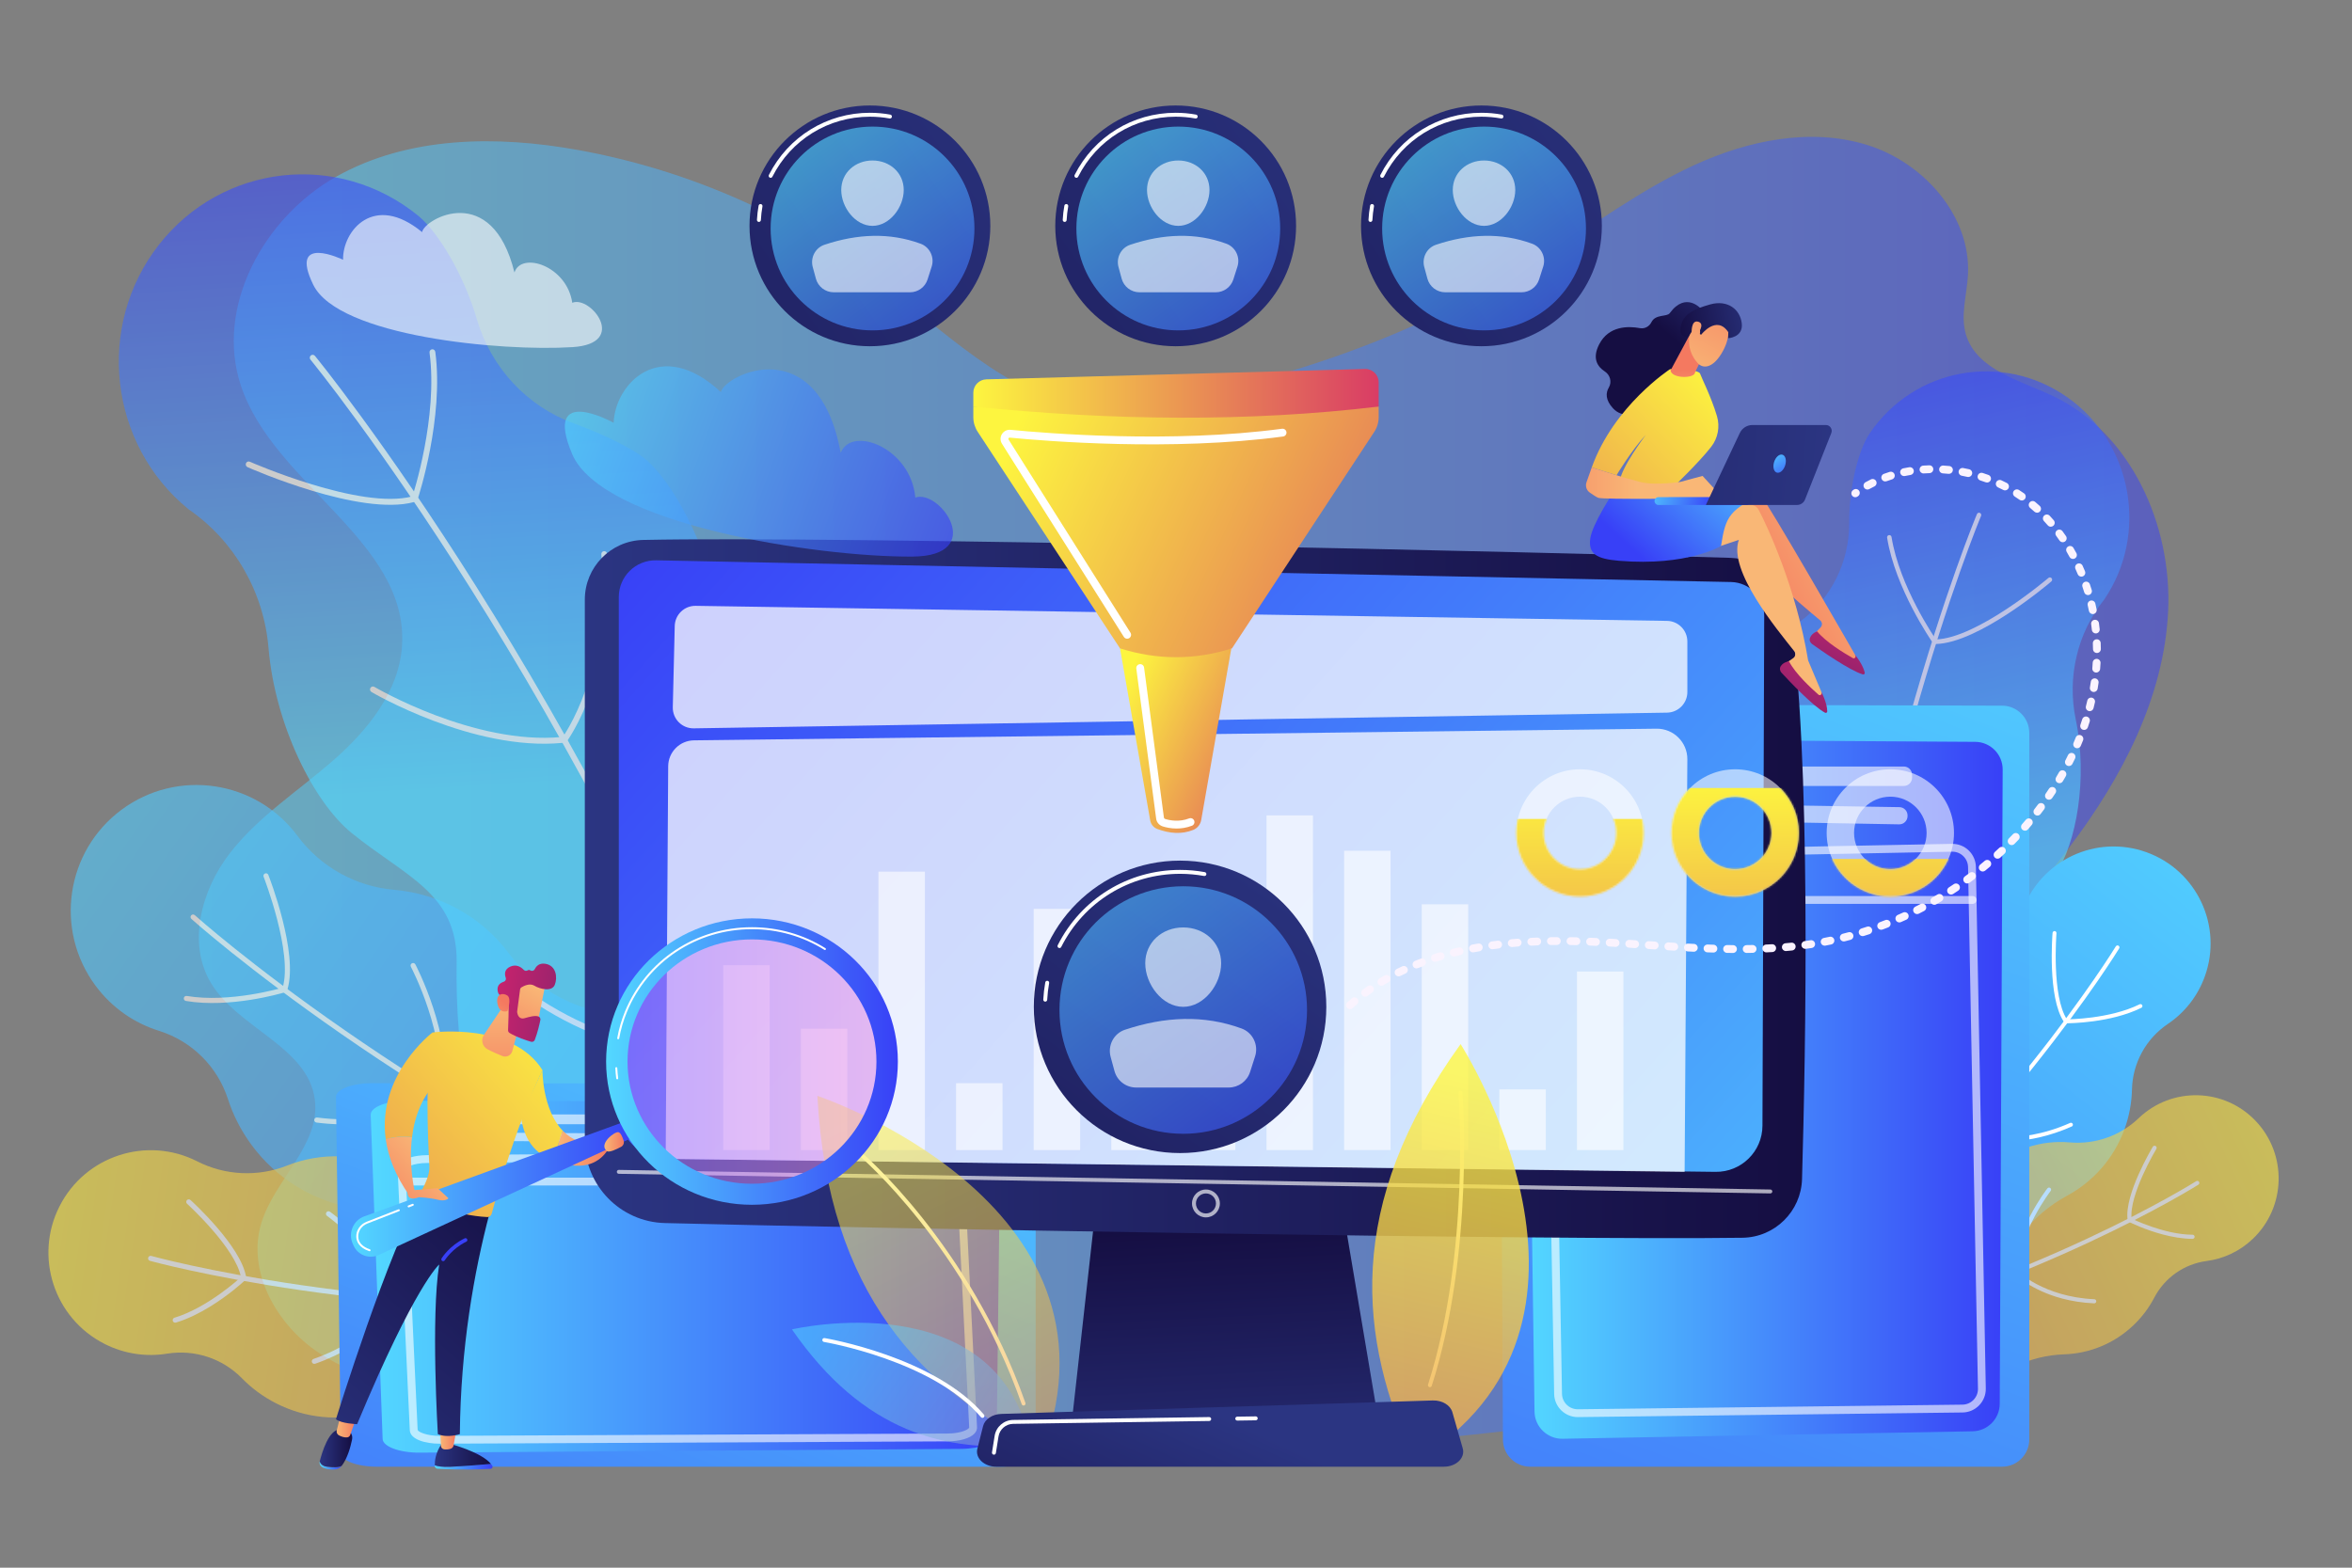 <svg width="1200" height="800" viewBox="0 0 1200 800" fill="none" xmlns="http://www.w3.org/2000/svg">
<rect x="0" y="0" width="1200" height="800" fill="#808080" stroke="none"/>
<path opacity="0.5" d="M1047.4 202.07C1030.46 194.041 1008.43 188.711 1003.05 170.757C1000.13 161.019 1003.47 150.645 1004.05 140.496C1005.8 110.293 981.415 82.823 952.497 73.932C923.58 65.041 891.849 71.641 864.362 84.28C836.875 96.919 812.478 115.254 786.835 131.307C719.507 173.456 642.539 200.088 563.566 208.614C521.649 207.842 486.789 173.349 452.773 146.928C406.862 111.266 352.243 86.9 295.037 76.559C253.423 69.037 208.315 69.415 171.478 90.184C134.641 110.953 109.619 156.507 122.867 196.667C139.556 247.262 208.271 276.099 205.129 329.283C203.738 352.838 187.473 372.857 169.671 388.344C151.868 403.83 131.551 416.866 117.153 435.561C102.755 454.255 95.482 481.206 107.547 501.484C121.465 524.877 157.151 534.14 160.63 561.137C163.614 584.284 140.027 601.898 133.303 624.247C125.859 648.991 141.135 676.054 162.666 690.34C184.196 704.627 210.62 708.99 236.187 712.735C458.011 745.226 686.168 756.224 904.935 707.206C926.893 702.286 949.092 696.618 968.356 684.988C987.62 673.358 1003.83 654.812 1007.6 632.627C1012.41 604.268 996.61 576.375 996.065 547.616C995.225 503.295 1029.31 467.418 1056.03 432.052C1082.59 396.912 1104.09 355.963 1106.18 311.967C1108.27 267.971 1087.2 220.939 1047.4 202.07ZM566.877 208.597L572.093 208.302C570.342 208.463 568.604 208.556 566.877 208.597Z" fill="url(#paint0_linear_5_158)"/>
<g opacity="0.6">
<path d="M48.755 503.024C27.622 474.549 33.548 434.344 61.992 413.223C90.436 392.103 130.627 398.064 151.76 426.539C151.761 426.541 151.763 426.543 151.764 426.545C163.51 442.375 181.483 452.397 201.111 454.081C223.673 456.017 245.334 467.253 259.901 486.88C259.902 486.882 259.904 486.884 259.905 486.886C274.121 506.044 296.439 517.491 320.276 517.891C348.156 518.359 375.526 531.323 393.441 555.462C424.048 596.702 415.465 654.93 374.27 685.518C333.075 716.106 274.868 707.472 244.261 666.233C242.624 664.028 241.1 661.774 239.687 659.478C225.847 636.997 203.361 621.214 177.529 615.837C158.575 611.892 140.935 601.244 128.481 584.464C123.009 577.091 118.96 569.103 116.284 560.826C110.913 544.21 97.793 531.243 81.13 526.041C68.613 522.134 57.173 514.365 48.755 503.024Z" fill="url(#paint1_linear_5_158)"/>
<path d="M378.001 640.435C377.659 640.63 377.234 640.667 376.845 640.499C207.691 567.499 98.726 469.906 97.645 468.929C97.114 468.449 97.072 467.629 97.551 467.098C98.027 466.566 98.85 466.526 99.381 467.006C100.459 467.98 209.13 565.297 377.87 638.118C378.527 638.402 378.831 639.165 378.547 639.822C378.432 640.092 378.237 640.301 378.001 640.435Z" fill="white"/>
<path d="M146.046 505.672C145.747 505.842 145.381 505.894 145.026 505.786C144.341 505.576 143.956 504.851 144.165 504.167C149.584 486.393 134.651 447.798 134.5 447.41C134.238 446.743 134.568 445.98 135.235 445.732C135.901 445.472 136.653 445.801 136.913 446.469C137.545 448.086 152.323 486.292 146.643 504.926C146.543 505.253 146.324 505.514 146.046 505.672Z" fill="white"/>
<path d="M145.036 506.423C144.952 506.471 144.861 506.511 144.764 506.54C143.653 506.87 117.309 514.61 94.854 510.795C94.148 510.676 93.673 510.006 93.792 509.3C93.911 508.594 94.581 508.119 95.286 508.24C117.136 511.952 143.755 504.135 144.022 504.056C144.707 503.85 145.43 504.242 145.635 504.928C145.81 505.517 145.547 506.132 145.036 506.423Z" fill="white"/>
<path d="M226.158 560.117C225.922 560.252 225.64 560.313 225.349 560.275C224.64 560.182 224.14 559.53 224.233 558.821C228.179 528.558 209.812 493.679 209.626 493.331C209.289 492.701 209.501 491.914 210.159 491.577C210.79 491.241 211.575 491.48 211.912 492.112C212.102 492.467 230.857 528.062 226.801 559.158C226.747 559.577 226.499 559.923 226.158 560.117Z" fill="white"/>
<path d="M223.344 562.678C215.865 566.942 194.121 577.025 161.461 572.845C160.751 572.754 160.248 572.105 160.339 571.395C160.431 570.687 161.076 570.183 161.788 570.274C200.827 575.269 224.465 558.96 224.698 558.79C225.284 558.381 226.091 558.516 226.503 559.1C226.917 559.685 226.78 560.493 226.196 560.906C226.012 561.036 225.048 561.706 223.344 562.678Z" fill="white"/>
<path d="M322.725 623.774C312.303 629.716 290.786 639.655 265.256 638.34C264.541 638.303 263.991 637.693 264.027 636.978C264.064 636.263 264.673 635.715 265.386 635.75C300.404 637.554 327.641 617.653 327.912 617.451C328.484 617.024 329.298 617.145 329.725 617.72C330.151 618.295 330.032 619.107 329.458 619.534C329.378 619.593 326.974 621.351 322.725 623.774Z" fill="white"/>
<path d="M329.997 618.663C329.73 618.815 329.408 618.874 329.083 618.804C328.384 618.653 327.938 617.964 328.087 617.264C328.148 616.983 333.87 588.681 314.041 554.729C313.679 554.11 313.888 553.316 314.506 552.956C314.51 552.954 314.514 552.951 314.518 552.949C315.134 552.597 315.92 552.807 316.279 553.422C336.646 588.295 330.877 616.622 330.622 617.81C330.541 618.185 330.306 618.487 329.997 618.663Z" fill="white"/>
</g>
<g opacity="0.6">
<path d="M53.293 685.774C27.573 672.707 17.316 641.264 30.383 615.544C43.45 589.824 74.893 579.567 100.613 592.634C100.615 592.635 100.616 592.636 100.618 592.637C114.915 599.902 131.643 600.674 146.554 594.771C163.694 587.985 183.549 588.302 201.278 597.309C201.28 597.31 201.281 597.311 201.281 597.311C218.585 606.104 238.995 606.336 256.507 597.968C276.989 588.181 301.63 587.682 323.433 598.76C360.683 617.685 375.538 663.224 356.613 700.473C337.688 737.723 292.15 752.578 254.9 733.653C252.908 732.641 250.981 731.553 249.119 730.394C230.886 719.043 208.781 715.714 188.011 721.181C172.771 725.192 156.06 723.844 140.903 716.143C134.244 712.76 128.397 708.411 123.448 703.353C113.511 693.199 99.251 688.519 85.225 690.782C74.689 692.482 63.537 690.979 53.293 685.774Z" fill="url(#paint2_linear_5_158)"/>
<path d="M342.788 666.793C342.611 666.901 342.406 666.969 342.184 666.981C192.438 675.252 77.63 643.726 76.488 643.408C75.798 643.215 75.396 642.5 75.588 641.809C75.78 641.121 76.497 640.718 77.186 640.91C78.325 641.229 192.746 672.638 342.041 664.392C342.756 664.353 343.368 664.9 343.408 665.615C343.435 666.108 343.182 666.552 342.788 666.793Z" fill="white"/>
<path d="M124.937 652.878C124.8 652.962 124.644 653.022 124.475 653.05C123.769 653.168 123.1 652.691 122.982 651.985C120.5 637.145 95.692 614.515 95.442 614.288C94.911 613.807 94.871 612.987 95.352 612.457C95.831 611.924 96.653 611.886 97.183 612.366C98.232 613.317 122.91 635.838 125.54 651.558C125.63 652.095 125.375 652.61 124.937 652.878Z" fill="white"/>
<path d="M107.003 666.888C101.804 670.066 95.866 673.072 89.767 674.92C89.082 675.128 88.358 674.741 88.15 674.055C87.943 673.37 88.326 672.643 89.015 672.438C106.24 667.216 122.746 651.894 122.911 651.74C123.436 651.25 124.254 651.278 124.744 651.801C125.233 652.324 125.206 653.144 124.683 653.634C124.228 654.058 116.975 660.791 107.003 666.888Z" fill="white"/>
<path d="M203.044 663.438C202.965 663.486 202.88 663.526 202.789 663.558C202.112 663.791 201.374 663.432 201.141 662.755C193.072 639.349 167.108 620.654 166.846 620.468C166.263 620.053 166.127 619.243 166.542 618.659C166.958 618.075 167.767 617.94 168.35 618.355C169.445 619.133 195.249 637.707 203.593 661.908C203.795 662.495 203.552 663.128 203.044 663.438Z" fill="white"/>
<path d="M179.231 687.266C174.058 690.428 167.953 693.432 160.799 695.926C160.123 696.161 159.384 695.804 159.148 695.128C158.913 694.452 159.274 693.711 159.946 693.477C190.168 682.947 201.375 662.577 201.484 662.372C201.822 661.741 202.608 661.504 203.24 661.843C203.871 662.181 204.108 662.967 203.77 663.598C203.409 664.269 196.593 676.652 179.231 687.266Z" fill="white"/>
<path d="M269.332 701.154C266.483 702.896 263.436 704.508 260.182 705.926C259.526 706.213 258.762 705.913 258.476 705.256C258.189 704.599 258.493 703.834 259.147 703.549C285.201 692.19 297.826 667.859 297.95 667.614C298.273 666.976 299.054 666.721 299.694 667.047C300.332 667.371 300.586 668.15 300.262 668.789C300.148 669.011 290.07 688.476 269.332 701.154Z" fill="white"/>
<path d="M299.922 668.368C299.814 668.434 299.695 668.485 299.566 668.517C298.874 668.695 298.167 668.277 297.989 667.585C297.93 667.358 291.853 644.744 265.187 627.271C264.588 626.879 264.421 626.074 264.813 625.475C265.206 624.877 266.009 624.709 266.608 625.102C294.165 643.16 300.255 665.98 300.5 666.942C300.645 667.506 300.394 668.08 299.922 668.368Z" fill="white"/>
</g>
<g opacity="0.6">
<path d="M213.397 110.126C172.699 76.921 113.464 83.522 81.091 124.869C48.718 166.217 55.468 226.653 96.166 259.858C119.519 275.931 134.572 301.979 136.983 330.553C140.289 369.729 159.884 409.151 179.271 424.968C206.632 447.291 233.584 455.776 232.98 491.419C232.273 533.15 238.686 600.365 273.197 628.522C332.139 676.612 417.928 667.052 464.813 607.169C511.697 547.287 501.923 459.758 442.981 411.668C442.446 411.231 440.602 410.098 437.771 408.51C401.647 388.254 375.973 352.916 367.472 311.825C360.344 277.372 343.018 245.495 328.842 233.93C323.382 229.476 309.175 221.989 292.762 216.047C268.972 207.434 250.618 187.733 243.36 163.081C236.464 139.658 223.315 118.218 213.397 110.126Z" fill="url(#paint3_linear_5_158)"/>
<path d="M397.563 610.554C397.529 610.571 397.495 610.586 397.459 610.6C396.696 610.901 395.835 610.514 395.536 609.735C297.108 353.229 159.78 185.203 158.405 183.536C157.876 182.895 157.955 181.941 158.58 181.403C159.205 180.866 160.143 180.952 160.671 181.592C162.05 183.263 299.682 351.645 398.298 608.641C398.584 609.385 398.255 610.217 397.563 610.554Z" fill="white"/>
<path d="M211.486 256.107C211.404 256.147 211.317 256.179 211.226 256.204C183.765 263.614 128.616 239.421 126.281 238.387C125.527 238.053 125.18 237.163 125.503 236.395C125.828 235.631 126.699 235.278 127.452 235.612C128.014 235.86 183.986 260.42 210.454 253.279C211.245 253.065 212.06 253.547 212.273 254.355C212.461 255.069 212.116 255.8 211.486 256.107Z" fill="white"/>
<path d="M212.636 254.636C212.3 254.8 211.902 254.834 211.519 254.702C210.742 254.432 210.323 253.573 210.584 252.782C210.714 252.387 223.525 212.933 219.151 179.946C219.042 179.118 219.612 178.36 220.422 178.249C221.234 178.141 221.982 178.725 222.091 179.554C226.559 213.25 213.53 253.357 213.397 253.757C213.266 254.161 212.984 254.467 212.636 254.636Z" fill="white"/>
<path d="M287.332 378.972C287.179 379.047 287.01 379.096 286.831 379.113C241.174 383.416 190.038 353.435 189.528 353.133C188.818 352.711 188.574 351.785 188.984 351.063C189.396 350.342 190.303 350.099 191.01 350.518C191.514 350.817 241.845 380.312 286.544 376.1C287.359 376.023 288.086 376.636 288.164 377.467C288.227 378.116 287.876 378.707 287.332 378.972Z" fill="white"/>
<path d="M288.597 378.914C288.111 379.151 287.514 379.107 287.055 378.749C286.402 378.241 286.275 377.291 286.769 376.627C287.024 376.285 312.21 341.747 306.802 282.898C306.726 282.065 307.324 281.328 308.141 281.257C308.957 281.183 309.681 281.797 309.758 282.631C315.28 342.721 289.396 378.118 289.133 378.469C288.986 378.665 288.801 378.814 288.597 378.914Z" fill="white"/>
<path d="M369.454 536.598C368.957 536.84 368.345 536.788 367.885 536.412C367.243 535.889 367.137 534.937 367.647 534.285C367.957 533.89 398.575 494.117 397.664 441.54C397.648 440.704 398.299 440.017 399.122 440.007C399.941 439.996 400.617 440.665 400.631 441.5C401.562 495.196 370.286 535.776 369.97 536.18C369.826 536.363 369.649 536.504 369.454 536.598Z" fill="white"/>
<path d="M368.02 537.544C367.902 537.602 367.774 537.644 367.639 537.669C367.211 537.746 324.228 544.986 274.252 512.659C273.558 512.209 273.35 511.274 273.787 510.569C274.223 509.863 275.141 509.657 275.833 510.104C324.844 541.81 366.693 534.762 367.11 534.687C367.916 534.542 368.689 535.092 368.834 535.915C368.956 536.601 368.606 537.259 368.02 537.544Z" fill="white"/>
</g>
<g opacity="0.6">
<path d="M953.9 221.176C976.637 187.649 1021.87 179.441 1054.92 202.842C1087.98 226.243 1096.34 272.392 1073.6 305.918C1059.9 322.953 1054.53 345.526 1059.06 367.173C1065.27 396.851 1059.5 430.31 1048.67 446.28C1033.38 468.82 1015.34 481.043 1023.66 507.247C1033.4 537.927 1043.51 589.01 1024.23 617.44C991.3 665.996 925.797 677.883 877.924 643.992C830.052 610.101 817.938 543.265 850.868 494.709C851.167 494.268 852.279 493.023 854.02 491.225C876.238 468.277 887.403 436.494 884.607 404.253C882.263 377.22 888.024 349.838 895.943 338.161C898.993 333.663 907.838 324.993 918.653 316.977C934.329 305.357 943.54 286.745 943.456 266.926C943.38 248.094 948.359 229.347 953.9 221.176Z" fill="url(#paint4_linear_5_158)"/>
<path d="M928.366 631.637C928.395 631.642 928.423 631.645 928.453 631.648C929.083 631.702 929.634 631.226 929.682 630.584C945.748 419.303 1010.1 264.808 1010.75 263.272C1011 262.681 1010.73 261.994 1010.15 261.735C1009.57 261.476 1008.9 261.747 1008.65 262.337C1008 263.877 943.496 418.702 927.399 630.387C927.353 630.999 927.779 631.541 928.366 631.637Z" fill="white"/>
<path d="M987.561 328.622C987.63 328.633 987.702 328.638 987.775 328.636C1009.7 328.045 1045.11 297.985 1046.61 296.705C1047.09 296.292 1047.15 295.557 1046.74 295.061C1046.33 294.568 1045.61 294.5 1045.13 294.913C1044.77 295.22 1008.83 325.733 987.7 326.304C987.068 326.32 986.573 326.857 986.594 327.501C986.611 328.071 987.027 328.535 987.561 328.622Z" fill="white"/>
<path d="M986.386 327.79C986.67 327.837 986.972 327.774 987.226 327.592C987.74 327.221 987.86 326.494 987.493 325.967C987.31 325.704 969.127 299.38 965.072 274.039C964.97 273.403 964.381 272.969 963.758 273.066C963.134 273.166 962.71 273.762 962.813 274.399C966.955 300.285 985.443 327.042 985.629 327.309C985.815 327.578 986.092 327.741 986.386 327.79Z" fill="white"/>
<path d="M958.659 436.165C958.789 436.186 958.924 436.185 959.06 436.158C993.747 429.251 1024.91 395.801 1025.22 395.465C1025.65 394.996 1025.63 394.258 1025.17 393.815C1024.7 393.374 1023.98 393.394 1023.55 393.86C1023.24 394.193 992.566 427.106 958.606 433.868C957.987 433.991 957.585 434.604 957.711 435.236C957.808 435.731 958.198 436.09 958.659 436.165Z" fill="white"/>
<path d="M957.711 436.402C958.123 436.47 958.554 436.305 958.814 435.94C959.184 435.421 959.068 434.691 958.556 434.309C958.292 434.112 932.052 414.156 923.048 369.476C922.92 368.844 922.316 368.432 921.696 368.559C921.077 368.685 920.678 369.298 920.805 369.931C929.999 415.552 956.945 435.99 957.217 436.191C957.369 436.304 957.538 436.373 957.711 436.402Z" fill="white"/>
<path d="M932.798 570.78C933.219 570.849 933.659 570.676 933.917 570.296C934.275 569.768 934.144 569.041 933.623 568.672C933.307 568.448 901.896 545.824 890.954 506.772C890.781 506.151 890.149 505.787 889.538 505.961C888.93 506.133 888.579 506.778 888.753 507.398C899.927 547.281 932.002 570.357 932.325 570.585C932.472 570.689 932.633 570.753 932.798 570.78Z" fill="white"/>
<path d="M934.067 571.162C934.167 571.178 934.271 571.182 934.376 571.17C934.709 571.133 968.07 566.987 997.857 532.06C998.27 531.574 998.218 530.837 997.739 530.413C997.26 529.987 996.537 530.038 996.124 530.522C966.912 564.777 934.433 568.814 934.108 568.851C933.48 568.922 933.031 569.499 933.105 570.139C933.167 570.672 933.571 571.081 934.067 571.162Z" fill="white"/>
</g>
<path d="M1124.87 498.368C1134.2 472.659 1120.93 444.259 1095.25 434.937C1069.57 425.614 1041.19 438.898 1031.86 464.607C1031.86 464.609 1031.86 464.61 1031.86 464.612C1026.68 478.904 1015.61 490.28 1001.48 495.861C985.233 502.275 971.709 515.364 965.281 533.085C965.28 533.087 965.279 533.09 965.279 533.09C959.007 550.387 945.044 563.775 927.519 569.336C907.021 575.841 889.661 591.467 881.756 613.261C868.25 650.495 887.456 691.625 924.653 705.127C961.85 718.629 1002.95 699.39 1016.46 662.156C1017.18 660.165 1017.81 658.163 1018.35 656.155C1023.61 636.486 1036.74 619.856 1054.64 610.176C1067.77 603.074 1078.45 591.309 1083.95 576.159C1086.36 569.502 1087.59 562.705 1087.74 555.998C1088.04 542.533 1094.87 530.053 1106.03 522.529C1114.42 516.876 1121.16 508.608 1124.87 498.368Z" fill="url(#paint5_linear_5_158)"/>
<path d="M911.938 672.638C912.233 672.706 912.556 672.64 912.806 672.43C1021.67 581.121 1080.63 484.936 1081.21 483.975C1081.5 483.503 1081.35 482.888 1080.88 482.601C1080.41 482.313 1079.79 482.466 1079.5 482.938C1078.92 483.896 1020.12 579.812 911.522 670.898C911.099 671.253 911.043 671.884 911.398 672.307C911.543 672.48 911.734 672.591 911.938 672.638Z" fill="white"/>
<path d="M1053.56 521.818C1053.82 521.878 1054.1 521.835 1054.34 521.677C1054.8 521.37 1054.93 520.75 1054.62 520.29C1046.69 508.353 1049.2 476.536 1049.22 476.216C1049.27 475.665 1048.86 475.174 1048.31 475.138C1047.76 475.093 1047.28 475.502 1047.23 476.053C1047.12 477.388 1044.64 508.883 1052.96 521.398C1053.1 521.618 1053.32 521.762 1053.56 521.818Z" fill="white"/>
<path d="M1054.48 522.149C1054.55 522.166 1054.63 522.175 1054.7 522.176C1055.6 522.174 1076.77 522.074 1092.52 514.294C1093.02 514.05 1093.22 513.45 1092.98 512.955C1092.73 512.459 1092.13 512.256 1091.64 512.502C1076.31 520.072 1054.92 520.176 1054.7 520.176C1054.15 520.175 1053.7 520.624 1053.7 521.177C1053.7 521.651 1054.03 522.047 1054.48 522.149Z" fill="white"/>
<path d="M1006.4 579.746C1006.6 579.793 1006.82 579.777 1007.03 579.684C1007.53 579.459 1007.76 578.866 1007.53 578.363C997.93 556.873 1003.8 527.043 1003.86 526.744C1003.97 526.204 1003.64 525.669 1003.08 525.566C1002.54 525.457 1002.01 525.807 1001.9 526.349C1001.84 526.654 995.842 557.099 1005.71 579.18C1005.84 579.477 1006.1 579.678 1006.4 579.746Z" fill="white"/>
<path d="M1009.04 581.016C1015.51 582.514 1033.8 585.162 1057.01 574.858C1057.52 574.634 1057.75 574.043 1057.52 573.538C1057.3 573.035 1056.71 572.805 1056.2 573.03C1028.46 585.345 1007.39 578.515 1007.18 578.442C1006.66 578.27 1006.09 578.547 1005.92 579.07C1005.74 579.594 1006.02 580.161 1006.54 580.337C1006.71 580.392 1007.57 580.675 1009.04 581.016Z" fill="white"/>
<path d="M949.102 648.116C958.116 650.204 976.211 652.795 994.784 646.184C995.304 645.999 995.576 645.426 995.391 644.906C995.206 644.386 994.635 644.115 994.115 644.299C968.638 653.368 944.115 644.68 943.871 644.59C943.354 644.401 942.779 644.67 942.591 645.19C942.403 645.709 942.67 646.283 943.189 646.471C943.262 646.496 945.427 647.265 949.102 648.116Z" fill="white"/>
<path d="M942.599 645.946C942.83 646 943.081 645.971 943.305 645.848C943.788 645.582 943.966 644.975 943.701 644.49C943.594 644.296 933.113 624.647 940.265 595.179C940.395 594.642 940.066 594.101 939.53 593.971C939.527 593.97 939.523 593.969 939.52 593.969C938.987 593.845 938.453 594.174 938.323 594.707C930.977 624.975 941.498 644.631 941.948 645.454C942.092 645.713 942.333 645.884 942.599 645.946Z" fill="white"/>
<g opacity="0.6">
<path d="M1149.44 632.156C1166.35 615.983 1167.02 589.094 1150.92 572.098C1134.83 555.102 1108.07 554.434 1091.16 570.607L1091.16 570.61C1081.76 579.601 1068.96 584.1 1056.03 582.973C1041.17 581.678 1025.85 586.55 1014.19 597.698L1014.19 597.701C1002.81 608.582 987.038 613.517 971.52 611.076C953.37 608.221 934.148 613.573 919.811 627.283C895.316 650.706 894.353 689.648 917.662 714.264C940.97 738.879 979.723 739.846 1004.22 716.424C1005.53 715.171 1006.77 713.875 1007.95 712.538C1019.45 699.447 1035.82 691.704 1053.19 691.125C1065.94 690.7 1078.58 685.757 1088.55 676.226C1092.93 672.039 1096.46 667.288 1099.12 662.194C1104.47 651.968 1114.44 644.999 1125.84 643.496C1134.41 642.366 1142.7 638.598 1149.44 632.156Z" fill="url(#paint6_linear_5_158)"/>
<path d="M920.574 684.802C920.736 684.845 920.911 684.85 921.086 684.808C1039.11 656.37 1120.82 605.063 1121.63 604.548C1122.12 604.237 1122.27 603.586 1121.96 603.093C1121.65 602.602 1121 602.454 1120.51 602.764C1119.71 603.278 1038.27 654.404 920.597 682.756C920.034 682.892 919.686 683.461 919.821 684.027C919.914 684.419 920.213 684.706 920.574 684.802Z" fill="white"/>
<path d="M1086.26 623.213C1086.39 623.246 1086.52 623.257 1086.66 623.24C1087.24 623.168 1087.64 622.64 1087.57 622.062C1086.06 609.921 1100.05 586.51 1100.19 586.274C1100.49 585.775 1100.33 585.127 1099.83 584.826C1099.34 584.522 1098.69 584.684 1098.39 585.182C1097.8 586.167 1083.88 609.463 1085.49 622.325C1085.54 622.765 1085.86 623.107 1086.26 623.213Z" fill="white"/>
<path d="M1103.42 629.951C1108.18 631.217 1113.49 632.175 1118.64 632.194C1119.22 632.197 1119.69 631.726 1119.7 631.143C1119.7 630.561 1119.23 630.084 1118.65 630.085C1104.09 630.029 1087.74 621.935 1087.57 621.853C1087.05 621.593 1086.42 621.806 1086.17 622.327C1085.91 622.849 1086.12 623.481 1086.64 623.741C1087.09 623.968 1094.27 627.524 1103.42 629.951Z" fill="white"/>
<path d="M1028.15 649.636C1028.22 649.655 1028.3 649.667 1028.38 649.67C1028.95 649.694 1029.44 649.242 1029.47 648.66C1030.3 628.543 1046.1 607.929 1046.26 607.723C1046.61 607.264 1046.53 606.601 1046.07 606.243C1045.62 605.885 1044.96 605.968 1044.6 606.427C1043.93 607.288 1028.23 627.771 1027.37 648.572C1027.35 649.076 1027.68 649.512 1028.15 649.636Z" fill="white"/>
<path d="M1052.14 662.655C1056.88 663.914 1062.31 664.832 1068.44 665.109C1069.02 665.135 1069.51 664.685 1069.53 664.102C1069.56 663.521 1069.11 663.027 1068.53 663.001C1042.66 661.836 1029.24 648.575 1029.11 648.441C1028.7 648.028 1028.04 648.026 1027.63 648.438C1027.22 648.849 1027.21 649.516 1027.62 649.929C1028.06 650.368 1036.21 658.429 1052.14 662.655Z" fill="white"/>
<path d="M985.495 694.464C988.107 695.157 990.844 695.704 993.696 696.05C994.271 696.121 994.794 695.709 994.864 695.131C994.934 694.552 994.521 694.027 993.948 693.957C971.113 691.176 955.684 675.158 955.531 674.996C955.133 674.574 954.468 674.557 954.048 674.96C953.629 675.361 953.612 676.028 954.012 676.45C954.15 676.597 966.476 689.416 985.495 694.464Z" fill="white"/>
<path d="M954.176 676.044C954.275 676.07 954.379 676.082 954.487 676.078C955.065 676.056 955.516 675.565 955.494 674.984C955.487 674.794 954.957 655.758 971.583 635.932C971.956 635.487 971.9 634.821 971.457 634.446C971.013 634.071 970.352 634.128 969.978 634.573C952.797 655.062 953.365 674.262 953.397 675.068C953.416 675.541 953.743 675.929 954.176 676.044Z" fill="white"/>
</g>
<path d="M780.705 748.468H1021.44C1029.12 748.468 1035.34 742.245 1035.34 734.568V374.003C1035.34 366.341 1029.14 360.124 1021.48 360.104L778.818 359.453C771.098 359.432 764.84 365.707 764.881 373.427L766.806 734.643C766.847 742.29 773.058 748.468 780.705 748.468Z" fill="url(#paint7_linear_5_158)"/>
<path d="M792.502 377.244L1007.76 378.569C1015.54 378.617 1021.81 384.957 1021.77 392.738L1020.27 716.357C1020.24 724.021 1014.09 730.253 1006.43 730.393L797.279 734.209C789.468 734.352 783.029 728.117 782.919 720.305L778.313 391.544C778.202 383.645 784.602 377.195 792.502 377.244Z" fill="url(#paint8_linear_5_158)"/>
<path opacity="0.6" d="M801.254 395.374V396.858C801.254 399.188 803.143 401.077 805.473 401.077H971.326C973.656 401.077 975.545 399.188 975.545 396.858V395.374C975.545 393.044 973.656 391.155 971.326 391.155H805.473C803.143 391.155 801.254 393.044 801.254 395.374Z" fill="white"/>
<path opacity="0.6" d="M819.759 414.04C819.879 416.249 821.684 417.99 823.895 418.03L968.942 420.673C971.302 420.716 973.238 418.815 973.238 416.454V416.11C973.238 413.806 971.389 411.928 969.086 411.891L824.039 409.592C821.593 409.555 819.627 411.598 819.759 414.04Z" fill="white"/>
<path opacity="0.61" d="M804.955 723.153C798.43 723.153 793.052 717.885 792.935 711.344L788.228 446.663V446.664C788.11 440.047 793.397 434.559 800.013 434.431L995.856 430.618C999.099 430.581 1002.11 431.748 1004.42 433.975C1006.74 436.203 1008.05 439.198 1008.11 442.409L1013.16 708.548C1013.22 711.775 1012.01 714.827 1009.77 717.144C1007.52 719.46 1004.51 720.758 1001.28 720.797L805.1 723.152C805.052 723.152 805.003 723.153 804.955 723.153ZM996.094 434.617C996.041 434.617 995.987 434.618 995.935 434.619L800.092 438.432C795.677 438.517 792.15 442.179 792.229 446.593V446.594L796.936 711.275C797.013 715.639 800.602 719.154 804.956 719.154C804.988 719.154 805.02 719.154 805.053 719.153L1001.24 716.799C1003.39 716.773 1005.4 715.907 1006.9 714.361C1008.4 712.815 1009.2 710.778 1009.16 708.626L1004.11 442.487C1004.07 440.345 1003.2 438.345 1001.65 436.859C1000.15 435.41 998.178 434.617 996.094 434.617Z" fill="white"/>
<path opacity="0.61" d="M1006.43 461.248H792.769C791.665 461.248 790.769 460.353 790.769 459.248C790.769 458.144 791.665 457.248 792.769 457.248H1006.43C1007.53 457.248 1008.43 458.144 1008.43 459.248C1008.43 460.353 1007.53 461.248 1006.43 461.248Z" fill="white"/>
<path d="M192.3 748.468H510.058C520.191 748.468 528.405 745.337 528.405 741.475V560.078C528.405 556.223 520.221 553.096 510.107 553.085L189.808 552.757C179.618 552.747 171.358 555.903 171.412 559.787L173.953 741.512C174.007 745.359 182.205 748.468 192.3 748.468Z" fill="url(#paint9_linear_5_158)"/>
<path d="M207.871 561.708L491.997 562.375C502.267 562.399 510.546 565.589 510.498 569.503L508.515 732.313C508.468 736.168 500.352 739.304 490.239 739.374L214.175 741.294C203.864 741.366 195.365 738.229 195.221 734.299L189.141 568.902C188.996 564.928 197.443 561.683 207.871 561.708Z" fill="url(#paint10_linear_5_158)"/>
<path opacity="0.6" d="M219.423 570.829V571.576C219.423 572.748 221.916 573.699 224.992 573.699H443.91C446.986 573.699 449.479 572.749 449.479 571.576V570.829C449.479 569.657 446.986 568.706 443.91 568.706H224.993C221.917 568.707 219.423 569.657 219.423 570.829Z" fill="white"/>
<path opacity="0.6" d="M243.849 580.22C244.007 581.331 246.389 582.207 249.309 582.227L440.764 583.557C443.879 583.579 446.435 582.622 446.435 581.435V581.262C446.435 580.103 443.995 579.158 440.954 579.14L249.499 577.983C246.27 577.963 243.674 578.991 243.849 580.22Z" fill="white"/>
<path opacity="0.61" d="M224.31 736.726C217.098 736.726 209.305 734.59 209.085 729.867L202.872 596.709V596.71C202.834 595.897 203.033 594.669 204.198 593.439C206.465 591.046 211.685 589.531 217.823 589.485L476.325 587.568C483.665 587.509 491.582 589.632 491.819 594.413L498.482 728.306C498.523 729.122 498.326 730.354 497.158 731.587C494.875 733.998 489.613 735.513 483.429 735.542L224.476 736.727C224.421 736.726 224.365 736.726 224.31 736.726ZM206.868 596.526L213.081 729.68C213.209 730.57 217.297 732.725 224.302 732.725C224.354 732.725 224.406 732.725 224.458 732.725L483.41 731.54C490.813 731.506 494.37 729.217 494.488 728.495L487.825 594.61C487.695 593.704 483.556 591.534 476.354 591.566L217.852 593.483C210.518 593.539 206.993 595.808 206.868 596.526Z" fill="white"/>
<path opacity="0.61" d="M490.243 604.964H208.225C207.121 604.964 206.225 604.068 206.225 602.964C206.225 601.859 207.121 600.964 208.225 600.964H490.244C491.348 600.964 492.244 601.859 492.244 602.964C492.243 604.068 491.348 604.964 490.243 604.964Z" fill="white"/>
<path d="M560.488 603.171L547.039 723.789H703.073L682.75 603.171H560.488Z" fill="url(#paint11_linear_5_158)"/>
<path d="M298.379 305.994V582.241C298.379 604.966 316.488 623.55 339.205 624.135C440.104 626.737 792.999 633.046 889.048 631.63C905.556 631.387 918.929 618.176 919.406 601.673C921.258 537.497 924.266 383.176 913.135 311.53C910.791 296.442 898.055 285.16 882.794 284.672C798.254 281.968 424.161 273.38 328.157 275.536C311.6 275.907 298.379 289.432 298.379 305.994Z" fill="url(#paint12_linear_5_158)"/>
<path d="M315.713 304.649V567.102C315.713 580.37 326.364 591.181 339.63 591.38L875.23 597.997C888.383 598.194 899.164 587.612 899.213 574.457L900.109 314.348C900.144 304.942 892.651 297.236 883.248 297.007L334.893 285.93C324.376 285.674 315.713 294.13 315.713 304.649Z" fill="url(#paint13_linear_5_158)"/>
<path opacity="0.65" d="M903.246 609.011C903.24 609.011 903.234 609.011 903.234 609.011L315.696 599C315.143 598.99 314.704 598.535 314.713 597.983C314.723 597.436 315.168 597 315.713 597C315.719 597 315.724 597 315.73 597L903.263 607.011C903.816 607.021 904.255 607.476 904.246 608.028C904.236 608.574 903.791 609.011 903.246 609.011Z" fill="white"/>
<path opacity="0.65" d="M615.275 621.237C611.353 621.237 608.162 618.046 608.162 614.124C608.162 610.202 611.353 607.011 615.275 607.011C619.197 607.011 622.388 610.202 622.388 614.124C622.389 618.046 619.197 621.237 615.275 621.237ZM615.275 609.011C612.456 609.011 610.162 611.305 610.162 614.124C610.162 616.943 612.456 619.237 615.275 619.237C618.094 619.237 620.388 616.943 620.388 614.124C620.389 611.305 618.095 609.011 615.275 609.011Z" fill="white"/>
<path opacity="0.75" d="M845.182 371.858L354.063 377.801C346.81 377.889 340.962 383.77 340.915 391.024L339.63 591.38L859.5 598L860.895 387.485C860.953 378.797 853.87 371.753 845.182 371.858Z" fill="white"/>
<g opacity="0.6">
<path d="M392.698 492.53H369V586.891H392.698V492.53Z" fill="white"/>
<path d="M432.296 524.96H408.598V586.89H432.296V524.96Z" fill="white"/>
<path d="M471.893 444.811H448.195V586.89H471.893V444.811Z" fill="white"/>
<path d="M511.49 552.757H487.792V586.89H511.49V552.757Z" fill="white"/>
<path d="M551.088 463.806H527.39V586.891H551.088V463.806Z" fill="white"/>
<path d="M590.685 485.117H566.987V586.89H590.685V485.117Z" fill="white"/>
<path d="M630.283 508.281H606.585V586.89H630.283V508.281Z" fill="white"/>
<path d="M669.88 416.087H646.182V586.89H669.88V416.087Z" fill="white"/>
<path d="M709.478 434.155H685.78V586.89H709.478V434.155Z" fill="white"/>
<path d="M749.075 461.489H725.377V586.89H749.075V461.489Z" fill="white"/>
<path d="M788.673 555.925H764.975V586.89H788.673V555.925Z" fill="white"/>
<path d="M828.27 495.773H804.572V586.891H828.27V495.773Z" fill="white"/>
</g>
<path d="M522.229 717.255C521.816 717.255 521.43 716.997 521.286 716.586C493.109 636.261 438.477 589.781 437.928 589.321C437.505 588.966 437.449 588.335 437.804 587.912C438.16 587.49 438.789 587.433 439.213 587.788C439.766 588.252 494.807 635.059 523.173 715.924C523.356 716.445 523.082 717.016 522.561 717.198C522.451 717.237 522.339 717.255 522.229 717.255Z" fill="white"/>
<path d="M729.538 707.881C729.437 707.881 729.335 707.866 729.234 707.833C728.708 707.666 728.418 707.102 728.585 706.577C750.361 638.364 744.195 558.486 744.13 557.687C744.086 557.136 744.495 556.654 745.046 556.609C745.6 556.569 746.079 556.975 746.124 557.525C746.188 558.328 752.39 638.588 730.49 707.184C730.356 707.61 729.962 707.881 729.538 707.881Z" fill="white"/>
<path opacity="0.79" d="M721.896 745.768C692.83 682.909 685.868 615.173 745.198 532.818C745.198 532.818 837.287 675.967 721.896 745.768Z" fill="url(#paint14_linear_5_158)"/>
<path opacity="0.53" d="M532.263 739.817C470.231 709.024 422.377 660.584 417.038 559.223C417.038 559.223 578.49 613.126 532.263 739.817Z" fill="url(#paint15_linear_5_158)"/>
<path opacity="0.53" d="M525.995 737.311C482.395 741.335 440.566 731.157 404.045 678.391C404.045 678.391 508.812 653.798 525.995 737.311Z" fill="url(#paint16_linear_5_158)"/>
<path d="M501.259 723.554C500.975 723.554 500.694 723.434 500.495 723.2C475.929 694.244 420.942 684.896 420.391 684.804C419.846 684.714 419.477 684.2 419.567 683.656C419.656 683.111 420.166 682.733 420.715 682.832C421.276 682.924 476.985 692.397 502.021 721.907C502.378 722.328 502.327 722.959 501.905 723.316C501.717 723.476 501.487 723.554 501.259 723.554Z" fill="white"/>
<path d="M736.683 748.468H508.317C502.113 748.468 497.454 744.051 498.654 739.307L501.584 727.718C502.465 724.233 506.299 721.674 510.853 721.532L731.006 714.662C735.764 714.514 739.976 717.039 741.013 720.661L746.296 739.12C747.668 743.916 742.987 748.468 736.683 748.468Z" fill="url(#paint17_linear_5_158)"/>
<path d="M631.25 724.927C630.704 724.927 630.258 724.488 630.25 723.942C630.242 723.389 630.684 722.935 631.235 722.927L640.67 722.789H640.685C641.231 722.789 641.677 723.227 641.685 723.774C641.693 724.327 641.251 724.781 640.7 724.789L631.265 724.927H631.25Z" fill="white"/>
<path d="M507.108 742.334C507.056 742.334 507.003 742.33 506.95 742.321C506.404 742.234 506.033 741.721 506.12 741.177L507.466 732.748C508.208 728.096 512.166 724.669 516.877 724.6L616.937 723.136C617.506 723.152 617.944 723.57 617.952 724.121C617.96 724.674 617.519 725.128 616.967 725.136L516.907 726.6C513.17 726.655 510.03 729.372 509.441 733.063L508.095 741.492C508.017 741.983 507.592 742.334 507.108 742.334Z" fill="white"/>
<path opacity="0.75" d="M850.527 316.839L354.942 309.161C349.161 309.072 344.388 313.66 344.251 319.44L343.262 360.898C343.119 366.878 347.979 371.776 353.96 371.679L850.534 363.666C856.284 363.573 860.896 358.886 860.896 353.136V327.37C860.896 321.617 856.279 316.928 850.527 316.839Z" fill="white"/>
<path d="M628.229 330.87H571.436L586.838 418.639C587.189 420.64 588.559 422.33 590.463 423.038C596.802 425.395 602.941 425.843 608.788 423.508C610.931 422.652 612.461 420.723 612.86 418.451L628.229 330.87Z" fill="url(#paint18_linear_5_158)"/>
<path d="M703.407 207.465L626.671 202.766L496.593 207.465V212.882C496.593 215.543 497.372 218.147 498.833 220.371L571.436 330.87C590.478 336.871 609.521 336.871 628.563 330.87L701.166 220.371C702.627 218.147 703.406 215.543 703.406 212.882L703.407 207.465Z" fill="url(#paint19_linear_5_158)"/>
<path d="M703.407 207.465C637.348 215.355 568.187 214.744 496.594 207.465V200.405C496.594 196.708 499.537 193.684 503.232 193.582L696.395 188.29C700.236 188.185 703.407 191.27 703.407 195.113V207.465Z" fill="url(#paint20_linear_5_158)"/>
<path d="M575.085 325.945C574.421 325.945 573.771 325.615 573.392 325.012L511.208 226.445C510.254 224.931 510.244 223.047 511.183 221.526C512.121 220.006 513.812 219.168 515.585 219.343C533.812 221.124 597.666 226.349 654.103 218.787C655.19 218.647 656.205 219.409 656.351 220.504C656.497 221.599 655.729 222.606 654.634 222.752C597.768 230.372 533.529 225.115 515.195 223.323C514.849 223.295 514.665 223.499 514.586 223.625C514.507 223.753 514.402 224.013 514.59 224.31L576.774 322.876C577.364 323.811 577.084 325.046 576.15 325.635C575.819 325.846 575.449 325.945 575.085 325.945Z" fill="white"/>
<path d="M600.308 422.803C597.344 422.803 594.861 422.23 593.265 421.733C591.448 421.168 590.118 419.621 589.877 417.793L579.749 341.173C579.603 340.078 580.374 339.073 581.47 338.929C582.565 338.786 583.57 339.554 583.714 340.65L593.842 417.271C593.88 417.558 594.12 417.811 594.454 417.916C596.83 418.654 601.579 419.604 606.695 417.639C607.721 417.241 608.883 417.757 609.279 418.789C609.675 419.82 609.16 420.977 608.129 421.373C605.354 422.436 602.677 422.803 600.308 422.803Z" fill="white"/>
<path d="M443.832 176.692C477.76 176.692 505.265 149.188 505.265 115.259C505.265 81.331 477.76 53.826 443.832 53.826C409.903 53.826 382.399 81.331 382.399 115.259C382.399 149.188 409.903 176.692 443.832 176.692Z" fill="url(#paint21_linear_5_158)"/>
<path d="M387.202 113.25C387.185 113.25 387.167 113.25 387.149 113.249C386.597 113.22 386.173 112.749 386.202 112.198C386.329 109.768 386.611 107.33 387.04 104.949C387.139 104.406 387.648 104.046 388.202 104.142C388.745 104.241 389.106 104.76 389.009 105.304C388.594 107.602 388.323 109.955 388.2 112.301C388.172 112.836 387.73 113.25 387.202 113.25Z" fill="white"/>
<path d="M393.174 90.74C393.023 90.74 392.869 90.706 392.725 90.633C392.232 90.384 392.034 89.782 392.283 89.29C402.165 69.712 421.918 57.55 443.833 57.55C447.33 57.55 450.833 57.865 454.243 58.487C454.786 58.586 455.146 59.106 455.047 59.65C454.948 60.194 454.435 60.561 453.884 60.454C450.593 59.854 447.211 59.551 443.833 59.551C422.677 59.551 403.608 71.292 394.068 90.192C393.892 90.539 393.539 90.74 393.174 90.74Z" fill="white"/>
<path opacity="0.63" d="M445.17 168.593C473.886 168.593 497.165 145.314 497.165 116.598C497.165 87.882 473.886 64.603 445.17 64.603C416.454 64.603 393.175 87.882 393.175 116.598C393.175 145.314 416.454 168.593 445.17 168.593Z" fill="url(#paint22_linear_5_158)"/>
<path opacity="0.59" d="M461.09 96.95C461.09 105.754 453.953 115.259 445.149 115.259C436.345 115.259 429.208 105.754 429.208 96.95C429.208 88.146 436.345 81.9 445.149 81.9C453.952 81.9 461.09 88.146 461.09 96.95Z" fill="white"/>
<path opacity="0.59" d="M425.365 149.156H464.28C468.376 149.156 472.003 146.509 473.252 142.607L475.346 136.062C476.879 131.27 474.386 126.081 469.661 124.354C453.824 118.563 437.448 119.306 420.672 124.888C415.972 126.452 413.364 131.479 414.661 136.259L416.273 142.203C417.387 146.307 421.112 149.156 425.365 149.156Z" fill="white"/>
<path d="M599.833 176.692C633.762 176.692 661.266 149.188 661.266 115.259C661.266 81.331 633.762 53.826 599.833 53.826C565.904 53.826 538.4 81.331 538.4 115.259C538.4 149.188 565.904 176.692 599.833 176.692Z" fill="url(#paint23_linear_5_158)"/>
<path d="M543.203 113.25C543.185 113.25 543.168 113.25 543.15 113.249C542.598 113.22 542.174 112.749 542.203 112.198C542.33 109.768 542.612 107.33 543.041 104.949C543.14 104.406 543.655 104.046 544.203 104.142C544.746 104.241 545.107 104.76 545.01 105.304C544.595 107.602 544.323 109.955 544.201 112.301C544.173 112.836 543.731 113.25 543.203 113.25Z" fill="white"/>
<path d="M549.175 90.74C549.024 90.74 548.87 90.706 548.726 90.633C548.233 90.384 548.035 89.782 548.284 89.29C558.166 69.712 577.919 57.55 599.834 57.55C603.331 57.55 606.834 57.865 610.244 58.487C610.787 58.586 611.147 59.106 611.048 59.65C610.949 60.194 610.436 60.561 609.885 60.454C606.594 59.854 603.212 59.551 599.834 59.551C578.678 59.551 559.609 71.292 550.069 90.192C549.893 90.539 549.54 90.74 549.175 90.74Z" fill="white"/>
<path opacity="0.63" d="M601.171 168.593C629.887 168.593 653.166 145.314 653.166 116.598C653.166 87.882 629.887 64.603 601.171 64.603C572.455 64.603 549.176 87.882 549.176 116.598C549.176 145.314 572.455 168.593 601.171 168.593Z" fill="url(#paint24_linear_5_158)"/>
<path opacity="0.59" d="M617.091 96.95C617.091 105.754 609.954 115.259 601.15 115.259C592.346 115.259 585.209 105.754 585.209 96.95C585.209 88.146 592.346 81.9 601.15 81.9C609.953 81.9 617.091 88.146 617.091 96.95Z" fill="white"/>
<path opacity="0.59" d="M581.366 149.156H620.281C624.377 149.156 628.004 146.509 629.253 142.607L631.347 136.062C632.88 131.27 630.387 126.081 625.662 124.354C609.825 118.563 593.449 119.306 576.673 124.888C571.973 126.452 569.366 131.479 570.662 136.259L572.274 142.203C573.388 146.307 577.114 149.156 581.366 149.156Z" fill="white"/>
<path d="M755.834 176.692C789.762 176.692 817.267 149.188 817.267 115.259C817.267 81.331 789.762 53.826 755.834 53.826C721.905 53.826 694.401 81.331 694.401 115.259C694.401 149.188 721.905 176.692 755.834 176.692Z" fill="url(#paint25_linear_5_158)"/>
<path d="M699.204 113.25C699.186 113.25 699.169 113.25 699.151 113.249C698.599 113.22 698.175 112.749 698.204 112.198C698.331 109.773 698.613 107.335 699.043 104.949C699.143 104.406 699.652 104.046 700.205 104.142C700.748 104.241 701.109 104.76 701.012 105.304C700.596 107.607 700.323 109.961 700.202 112.301C700.174 112.836 699.732 113.25 699.204 113.25Z" fill="white"/>
<path d="M705.176 90.74C705.025 90.74 704.871 90.706 704.727 90.633C704.234 90.384 704.036 89.782 704.285 89.29C714.167 69.712 733.92 57.55 755.835 57.55C759.332 57.55 762.835 57.865 766.245 58.487C766.788 58.586 767.148 59.106 767.049 59.65C766.95 60.194 766.438 60.561 765.886 60.454C762.595 59.854 759.213 59.551 755.835 59.551C734.679 59.551 715.61 71.292 706.07 90.192C705.894 90.539 705.541 90.74 705.176 90.74Z" fill="white"/>
<path opacity="0.63" d="M757.172 168.593C785.888 168.593 809.167 145.314 809.167 116.598C809.167 87.882 785.888 64.603 757.172 64.603C728.456 64.603 705.177 87.882 705.177 116.598C705.177 145.314 728.456 168.593 757.172 168.593Z" fill="url(#paint26_linear_5_158)"/>
<path opacity="0.59" d="M773.092 96.95C773.092 105.754 765.955 115.259 757.151 115.259C748.347 115.259 741.21 105.754 741.21 96.95C741.21 88.146 748.347 81.9 757.151 81.9C765.954 81.9 773.092 88.146 773.092 96.95Z" fill="white"/>
<path opacity="0.59" d="M737.367 149.156H776.282C780.378 149.156 784.005 146.509 785.254 142.607L787.348 136.062C788.881 131.27 786.388 126.081 781.663 124.354C765.826 118.563 749.45 119.306 732.674 124.888C727.974 126.452 725.367 131.479 726.663 136.259L728.275 142.203C729.389 146.307 733.115 149.156 737.367 149.156Z" fill="white"/>
<path d="M602.075 588.415C643.286 588.415 676.694 555.007 676.694 513.796C676.694 472.585 643.286 439.177 602.075 439.177C560.864 439.177 527.456 472.585 527.456 513.796C527.456 555.007 560.864 588.415 602.075 588.415Z" fill="url(#paint27_linear_5_158)"/>
<path d="M533.289 511.141C533.271 511.141 533.254 511.141 533.235 511.14C532.684 511.111 532.26 510.64 532.289 510.088C532.444 507.144 532.786 504.191 533.305 501.311C533.403 500.768 533.915 500.408 534.467 500.504C535.01 500.603 535.371 501.122 535.274 501.666C534.769 504.463 534.438 507.332 534.288 510.193C534.259 510.727 533.817 511.141 533.289 511.141Z" fill="white"/>
<path d="M540.544 483.799C540.393 483.799 540.239 483.765 540.095 483.692C539.602 483.443 539.404 482.841 539.653 482.349C551.619 458.642 575.539 443.914 602.076 443.914C606.308 443.914 610.551 444.296 614.682 445.049C615.225 445.148 615.585 445.668 615.486 446.212C615.387 446.755 614.876 447.12 614.323 447.016C610.309 446.286 606.189 445.914 602.076 445.914C576.298 445.914 553.062 460.22 541.438 483.249C541.262 483.598 540.909 483.799 540.544 483.799Z" fill="white"/>
<path opacity="0.63" d="M603.701 578.578C638.581 578.578 666.857 550.302 666.857 515.422C666.857 480.542 638.581 452.266 603.701 452.266C568.821 452.266 540.545 480.542 540.545 515.422C540.545 550.302 568.821 578.578 603.701 578.578Z" fill="url(#paint28_linear_5_158)"/>
<path opacity="0.59" d="M623.037 491.557C623.037 502.251 614.368 513.796 603.674 513.796C592.98 513.796 584.311 502.251 584.311 491.557C584.311 480.863 592.98 473.276 603.674 473.276C614.368 473.276 623.037 480.863 623.037 491.557Z" fill="white"/>
<path opacity="0.59" d="M579.644 554.968H626.912C631.888 554.968 636.293 551.752 637.809 547.013L640.353 539.063C642.215 533.242 639.187 526.94 633.448 524.841C614.212 517.808 594.32 518.71 573.944 525.49C568.236 527.389 565.068 533.495 566.643 539.302L568.601 546.522C569.954 551.508 574.479 554.968 579.644 554.968Z" fill="white"/>
<path opacity="0.57" d="M806.107 392.57C788.169 392.57 773.628 407.111 773.628 425.049C773.628 442.987 788.169 457.528 806.107 457.528C824.045 457.528 838.586 442.987 838.586 425.049C838.586 407.112 824.044 392.57 806.107 392.57ZM806.107 443.553C795.888 443.553 787.603 435.268 787.603 425.049C787.603 414.83 795.887 406.545 806.107 406.545C816.326 406.545 824.611 414.83 824.611 425.049C824.611 435.268 816.326 443.553 806.107 443.553Z" fill="white"/>
<mask id="mask0_5_158" style="mask-type:luminance" maskUnits="userSpaceOnUse" x="773" y="392" width="66" height="66">
<path d="M806.107 392.57C788.169 392.57 773.628 407.111 773.628 425.049C773.628 442.987 788.169 457.528 806.107 457.528C824.045 457.528 838.586 442.987 838.586 425.049C838.586 407.112 824.044 392.57 806.107 392.57ZM806.107 443.553C795.888 443.553 787.603 435.268 787.603 425.049C787.603 414.83 795.887 406.545 806.107 406.545C816.326 406.545 824.611 414.83 824.611 425.049C824.611 435.268 816.326 443.553 806.107 443.553Z" fill="white"/>
</mask>
<g mask="url(#mask0_5_158)">
<path d="M857.228 417.906H760.75V458.735H857.228V417.906Z" fill="url(#paint29_linear_5_158)"/>
</g>
<path opacity="0.57" d="M885.281 392.57C867.343 392.57 852.802 407.111 852.802 425.049C852.802 442.987 867.343 457.528 885.281 457.528C903.219 457.528 917.76 442.987 917.76 425.049C917.76 407.112 903.218 392.57 885.281 392.57ZM885.281 443.553C875.062 443.553 866.777 435.268 866.777 425.049C866.777 414.83 875.062 406.545 885.281 406.545C895.501 406.545 903.785 414.83 903.785 425.049C903.785 435.268 895.5 443.553 885.281 443.553Z" fill="white"/>
<mask id="mask1_5_158" style="mask-type:luminance" maskUnits="userSpaceOnUse" x="852" y="392" width="66" height="66">
<path d="M885.281 392.57C867.343 392.57 852.802 407.111 852.802 425.049C852.802 442.987 867.343 457.528 885.281 457.528C903.219 457.528 917.76 442.987 917.76 425.049C917.76 407.112 903.218 392.57 885.281 392.57ZM885.281 443.553C875.062 443.553 866.777 435.268 866.777 425.049C866.777 414.83 875.062 406.545 885.281 406.545C895.501 406.545 903.785 414.83 903.785 425.049C903.785 435.268 895.5 443.553 885.281 443.553Z" fill="white"/>
</mask>
<g mask="url(#mask1_5_158)">
<path d="M936.402 402.125H839.924V458.736H936.402V402.125Z" fill="url(#paint30_linear_5_158)"/>
</g>
<path opacity="0.57" d="M964.455 392.57C946.517 392.57 931.976 407.111 931.976 425.049C931.976 442.987 946.517 457.528 964.455 457.528C982.393 457.528 996.934 442.987 996.934 425.049C996.933 407.112 982.392 392.57 964.455 392.57ZM964.455 443.553C954.236 443.553 945.951 435.268 945.951 425.049C945.951 414.83 954.236 406.545 964.455 406.545C974.674 406.545 982.959 414.83 982.959 425.049C982.959 435.268 974.674 443.553 964.455 443.553Z" fill="white"/>
<mask id="mask2_5_158" style="mask-type:luminance" maskUnits="userSpaceOnUse" x="931" y="392" width="66" height="66">
<path d="M964.455 392.57C946.517 392.57 931.976 407.111 931.976 425.049C931.976 442.987 946.517 457.528 964.455 457.528C982.393 457.528 996.934 442.987 996.934 425.049C996.933 407.112 982.392 392.57 964.455 392.57ZM964.455 443.553C954.236 443.553 945.951 435.268 945.951 425.049C945.951 414.83 954.236 406.545 964.455 406.545C974.674 406.545 982.959 414.83 982.959 425.049C982.959 435.268 974.674 443.553 964.455 443.553Z" fill="white"/>
</mask>
<g mask="url(#mask2_5_158)">
<path d="M1015.58 438.321H919.098V458.735H1015.58V438.321Z" fill="url(#paint31_linear_5_158)"/>
</g>
<path d="M250.483 747.051C245.431 747.488 236.663 748.197 229.751 748.501C225.596 748.684 223.204 748.277 221.826 747.725C221.828 747.88 221.833 748.027 221.839 748.163C221.872 748.89 222.463 749.472 223.197 749.513C236.258 750.242 246.645 749.765 250.343 749.54C251.108 749.493 251.563 748.662 251.172 748.011C250.977 747.686 250.74 747.367 250.483 747.051Z" fill="url(#paint32_linear_5_158)"/>
<path d="M229.751 748.501C236.663 748.197 245.431 747.487 250.483 747.051C245.516 740.957 229.751 736.85 229.751 736.85H225.298C222.236 741.264 221.792 745.467 221.826 747.726C223.204 748.277 225.596 748.684 229.751 748.501Z" fill="url(#paint33_linear_5_158)"/>
<path d="M224.549 729.581L224.966 737.826C225.011 738.719 225.68 739.469 226.574 739.597C227.464 739.724 228.655 739.74 229.919 739.32C230.696 739.061 231.273 738.406 231.417 737.607L232.857 729.58L224.549 729.581Z" fill="url(#paint34_linear_5_158)"/>
<path d="M166.716 748.439C164.525 748.134 163.534 746.995 163.118 745.779C163.115 745.79 163.112 745.801 163.11 745.812C162.788 747.096 163.535 748.426 165.029 749.058C166.835 749.823 168.809 749.953 170.342 749.89C171.986 749.822 173.496 749.142 174.325 748.053L174.338 748.037C172.686 748.853 170.37 748.949 166.716 748.439Z" fill="url(#paint35_linear_5_158)"/>
<path d="M177.045 729.528H173.373C167.78 729.414 164.268 741.211 163.118 745.779C163.534 746.996 164.525 748.134 166.716 748.439C170.37 748.949 172.686 748.852 174.337 748.036C177.359 744.06 178.857 738.236 179.577 734.837C180.396 730.972 177.045 729.528 177.045 729.528Z" fill="url(#paint36_linear_5_158)"/>
<path d="M173.845 721.875L171.806 729.985C171.556 730.979 172.032 732.008 172.951 732.48C174.092 733.065 175.698 733.68 177.173 733.502C177.867 733.418 178.444 732.929 178.673 732.276L181.666 723.744L173.845 721.875Z" fill="url(#paint37_linear_5_158)"/>
<path d="M171.413 724.219C173.95 726.469 182.201 726.766 182.201 726.766C211.924 655.429 224.082 645.295 224.082 645.295C219.79 672.221 223.39 731.831 223.39 731.831C228.295 733.995 234.618 731.831 234.618 731.831C235.016 687.75 241.792 649.307 249.796 618.999C229.707 618.547 219.024 611.673 215.536 608.914C198.791 635.911 171.413 724.219 171.413 724.219Z" fill="url(#paint38_linear_5_158)"/>
<path d="M220.638 526.877C216.836 545.843 218.198 579.789 219.094 595.273C219.346 599.625 216.308 605.658 213.852 609.774C213.467 610.42 213.705 611.246 214.373 611.59C218.484 613.703 232.412 620.252 248.554 621.066C249.63 621.12 250.591 620.387 250.87 619.346C262.844 574.637 276.751 546.068 276.751 546.068C261.397 521.549 220.638 526.877 220.638 526.877Z" fill="url(#paint39_linear_5_158)"/>
<path d="M226.111 643.606C225.942 643.606 225.771 643.56 225.616 643.467C225.167 643.193 225.025 642.608 225.298 642.16C225.458 641.897 229.303 635.683 237.083 631.929C237.556 631.702 238.125 631.898 238.354 632.372C238.582 632.845 238.384 633.415 237.91 633.643C230.657 637.143 226.96 643.09 226.924 643.15C226.745 643.443 226.431 643.606 226.111 643.606Z" fill="url(#paint40_linear_5_158)"/>
<path d="M196.788 581.31C198.009 590.146 201.618 599.783 208.837 610.02L211.581 607.783C211.581 607.783 208.413 594.93 210.214 580.344C205.761 579.475 200.502 580.37 196.788 581.31Z" fill="url(#paint41_linear_5_158)"/>
<path d="M224.885 550.279L220.638 526.877C220.638 526.877 192.262 548.567 196.788 581.31C200.502 580.371 205.761 579.475 210.214 580.344C211.511 569.836 215.386 558.43 224.885 550.279Z" fill="url(#paint42_linear_5_158)"/>
<path d="M276.752 546.069L265.799 569.658C267.57 583.9 275.221 590.057 283.47 592.419C283.984 585.928 285.626 580.685 287.149 577.057C276.607 566.175 276.752 546.069 276.752 546.069Z" fill="url(#paint43_linear_5_158)"/>
<path d="M287.148 577.058C285.625 580.685 283.984 585.929 283.469 592.42C305.477 600.959 311.3 584.399 311.3 584.399L307.233 583.681C298.047 584.648 291.631 581.687 287.148 577.058Z" fill="url(#paint44_linear_5_158)"/>
<path d="M266.66 516.946L261.372 536.385C260.778 538.569 258.416 539.741 256.315 538.901C254.047 537.995 251.17 536.757 248.693 535.42C246.049 533.993 245.222 530.592 246.896 528.097L257.89 511.705L266.66 516.946Z" fill="url(#paint45_linear_5_158)"/>
<path d="M321.387 571.39L185.89 620.706C180.207 622.774 177.491 629.245 179.994 634.75L180.405 635.654C182.62 640.525 188.377 642.661 193.233 640.414L324.8 579.551L321.387 571.39Z" fill="url(#paint46_linear_5_158)"/>
<path opacity="0.5" d="M383.667 607.406C420.608 607.406 450.555 578 450.555 541.725C450.555 505.45 420.608 476.044 383.667 476.044C346.726 476.044 316.779 505.45 316.779 541.725C316.779 578 346.726 607.406 383.667 607.406Z" fill="url(#paint47_linear_5_158)"/>
<path d="M383.667 468.64C342.562 468.64 309.239 501.361 309.239 541.725C309.239 582.089 342.562 614.811 383.667 614.811C424.772 614.811 458.095 582.09 458.095 541.725C458.095 501.362 424.773 468.64 383.667 468.64ZM383.667 604.075C348.6 604.075 320.172 576.16 320.172 541.726C320.172 507.291 348.6 479.377 383.667 479.377C418.734 479.377 447.162 507.292 447.162 541.726C447.162 576.16 418.734 604.075 383.667 604.075Z" fill="url(#paint48_linear_5_158)"/>
<path d="M314.897 550.779C314.649 550.779 314.434 550.594 314.402 550.342C314.181 548.611 314.025 546.848 313.939 545.101C313.925 544.826 314.137 544.591 314.414 544.578C314.674 544.547 314.924 544.777 314.937 545.053C315.023 546.774 315.176 548.511 315.394 550.216C315.429 550.49 315.235 550.74 314.961 550.776C314.94 550.778 314.919 550.779 314.897 550.779ZM315.41 530.343C315.381 530.343 315.35 530.34 315.321 530.335C315.049 530.286 314.868 530.026 314.917 529.755C315.76 525.055 317.11 520.432 318.932 516.014L318.933 516.013C329.662 489.984 355.072 473.164 383.667 473.164C397.001 473.164 409.964 476.868 421.153 483.877C421.386 484.023 421.458 484.332 421.311 484.566C421.165 484.8 420.858 484.871 420.622 484.724C409.592 477.815 396.813 474.163 383.667 474.163C355.478 474.163 330.431 490.739 319.856 516.393H319.857C318.062 520.745 316.731 525.3 315.901 529.93C315.858 530.173 315.647 530.343 315.41 530.343Z" fill="white"/>
<path d="M278.229 502.177C278.277 502.511 273.819 524.36 273.819 524.36L261.398 521.549L262.547 500.213C262.547 500.213 277.422 496.589 278.229 502.177Z" fill="url(#paint49_linear_5_158)"/>
<path d="M265.34 504.967L263.856 516.151C263.837 516.294 263.837 516.436 263.858 516.579C263.983 517.456 264.635 520.44 267.648 519.587C270.382 518.813 272.888 518.146 274.62 518.676C275.397 518.914 275.866 519.701 275.704 520.498C275.298 522.483 274.302 526.939 272.845 530.679C272.549 531.438 271.718 531.836 270.937 531.608C268.581 530.921 263.653 529.334 259.988 527.128C259.491 526.829 259.196 526.289 259.22 525.71C259.339 522.886 259.669 514.304 259.391 511.898C259.13 509.64 256.359 508.287 255.155 507.802C254.76 507.643 254.451 507.332 254.293 506.937C253.735 505.54 252.967 502.306 257.041 500.981C257.894 500.704 258.343 499.784 258.04 498.94C257.437 497.26 257.182 494.696 260.334 493.283C263.538 491.847 265.931 493.555 267.223 494.943C267.745 495.504 268.584 495.59 269.232 495.18C269.601 494.947 270.076 494.87 270.651 495.228C271.425 495.71 272.45 495.382 272.849 494.562C273.616 492.987 275.18 491.3 278.317 491.837C283.883 492.79 284.514 498.958 283.045 502.573C281.577 506.188 275.601 504.811 272.603 502.989C270.324 501.604 267.367 503.056 266.081 503.831C265.672 504.077 265.403 504.496 265.34 504.967Z" fill="url(#paint50_linear_5_158)"/>
<path d="M258.89 515.976C258.89 515.976 261.178 509.568 258.827 507.999C256.476 506.43 252.994 507.245 253.761 511.886C254.714 517.66 258.89 515.976 258.89 515.976Z" fill="url(#paint51_linear_5_158)"/>
<path d="M210.449 607.393L223.258 606.349L228.805 611.463C228.805 611.463 227.493 613.277 223.39 612.234C219.287 611.191 213.667 610.935 213.667 610.935C213.667 610.935 208.003 613.489 207.934 608.711L210.449 607.393Z" fill="url(#paint52_linear_5_158)"/>
<path d="M309.669 587.428C310.777 588.293 314.572 586.487 316.894 585.237C318.026 584.628 318.574 583.305 318.186 582.08C317.627 580.318 316.696 578.043 315.548 577.756C313.644 577.28 305.104 583.862 309.669 587.428Z" fill="url(#paint53_linear_5_158)"/>
<path d="M188.564 638.519C188.51 638.519 188.455 638.51 188.401 638.492C183.107 636.662 181.877 633.535 181.776 631.233C181.631 627.872 183.744 624.751 187.033 623.466L203.303 617.122C203.561 617.022 203.851 617.149 203.95 617.406C204.051 617.663 203.923 617.953 203.666 618.053L187.396 624.397C184.505 625.525 182.649 628.254 182.776 631.189C182.902 634.085 184.904 636.223 188.727 637.545C188.989 637.636 189.126 637.92 189.037 638.181C188.965 638.389 188.77 638.519 188.564 638.519Z" fill="white"/>
<path d="M208.496 616.133C208.296 616.133 208.107 616.012 208.03 615.815C207.929 615.558 208.057 615.268 208.314 615.167L210.422 614.345C210.679 614.245 210.969 614.372 211.069 614.629C211.17 614.886 211.042 615.176 210.785 615.277L208.677 616.099C208.618 616.122 208.557 616.133 208.496 616.133Z" fill="white"/>
<path d="M946.462 334.133C946.38 334.102 902.28 256.872 896.321 249.604C895.318 248.382 893.767 247.759 892.197 247.946L879.888 249.413L865.427 280.696L889.518 266.666C887.134 283.153 918.082 307.653 928.696 316.594C929.773 317.501 929.862 319.126 928.889 320.145L924.652 324.581C931.609 331.632 939.636 336.16 948.696 338.254L946.462 334.133Z" fill="url(#paint54_linear_5_158)"/>
<path d="M927.103 322.186C927.103 322.186 924.399 323.06 923.483 325.468C923.045 326.62 923.517 327.926 924.519 328.644C928.972 331.834 943.661 342.135 950.439 344.152C950.995 344.317 951.523 343.815 951.398 343.249C951.05 341.674 949.925 338.53 946.3 333.926L946.625 334.584C947.036 335.416 946.13 336.283 945.321 335.827C940.788 333.267 931.554 327.665 927.103 322.186Z" fill="url(#paint55_linear_5_158)"/>
<path d="M929.285 353.087C929.211 353.039 922.595 337.098 922.521 337.051C916.455 300.116 901.653 268.483 897.288 260.159C896.554 258.759 895.16 257.836 893.585 257.701L881.234 256.646L860.742 284.356L887.174 275.492C881.503 291.155 906.852 321.412 915.437 332.315C916.308 333.421 916.066 335.031 914.907 335.831L909.86 339.317C915.246 347.63 922.191 353.689 930.639 357.573L929.285 353.087Z" fill="url(#paint56_linear_5_158)"/>
<path d="M912.744 337.47C912.744 337.47 909.919 337.778 908.535 339.952C907.873 340.992 908.071 342.366 908.907 343.272C912.622 347.298 924.923 360.357 931.153 363.705C931.664 363.98 932.283 363.594 932.275 363.014C932.253 361.401 931.788 358.094 929.169 352.853L929.354 353.563C929.589 354.462 928.525 355.127 927.826 354.516C923.904 351.091 915.994 343.737 912.744 337.47Z" fill="url(#paint57_linear_5_158)"/>
<path d="M823.419 250.811C823.419 250.811 812.246 267.43 811.329 275.011C810.412 282.592 814.419 285.213 826.113 286.18C860.914 289.057 878.07 278.627 878.07 278.627C880.451 263.448 882.145 259.586 902.027 251.333C902.027 251.333 876.879 253.33 871.818 251.366C866.757 249.402 823.419 250.811 823.419 250.811Z" fill="url(#paint58_linear_5_158)"/>
<path d="M867.974 157.702C867.974 157.702 860.192 148.494 851.918 159.791C850.42 161.837 844.664 160.149 842.554 164.432C841.465 166.643 839.112 167.899 836.688 167.452C830.651 166.338 820.783 166.245 815.911 175.705C812.192 182.926 815.063 187.153 818.781 189.562C821.511 191.332 822.486 194.925 820.835 197.728C819.251 200.417 818.954 204.059 823.043 208.441C832.206 218.262 850.346 202.208 850.346 202.208L864.749 168.175L867.974 157.702Z" fill="url(#paint59_linear_5_158)"/>
<path d="M853.636 248.611C853.636 248.611 866.647 236.222 873.052 228.015C876.514 223.579 877.601 217.74 876 212.345C873.076 202.493 867.879 192.29 867.405 190.702C866.679 188.268 852.089 188.369 852.089 188.369C852.089 188.369 823.381 207.001 812.101 238.562L824.769 242.506C824.769 242.506 832.265 229.93 839.671 221.935C839.671 221.935 826.856 238.865 826.404 245.795L853.636 248.611Z" fill="url(#paint60_linear_5_158)"/>
<path d="M878.427 253.501L868.65 242.864L857.359 245.904C857.359 245.904 844.195 247.943 836.661 245.904C829.127 243.865 829.127 243.865 829.127 243.865L812.102 238.564L809.428 246.121C808.749 248.04 809.431 250.17 811.09 251.349C812.563 252.396 814.29 253.546 815.39 254.027C817.632 255.008 867.038 254.337 867.038 254.337L878.427 253.501Z" fill="url(#paint61_linear_5_158)"/>
<path d="M862.117 170.829L852.312 189.063C852.959 193.043 862.984 193.155 864.533 190.779C864.691 190.537 864.781 190.257 864.841 189.975L870.707 177.792C870.959 176.604 867.702 172.601 866.63 172.03L862.733 169.955C861.23 169.156 867.492 169.094 862.117 170.829Z" fill="url(#paint62_linear_5_158)"/>
<path d="M881.961 166.55C881.961 166.55 883.068 172.71 878.226 180.543C873.384 188.375 868.563 188.022 866.113 185.229C863.663 182.436 860.729 177.784 862.064 169.972C863.4 162.159 880.289 158.694 881.961 166.55Z" fill="url(#paint63_linear_5_158)"/>
<path d="M867.926 170.82C867.926 170.82 875.766 160.522 881.785 169.499L881.683 172.6C881.683 172.6 889.51 172.234 888.662 165.02C887.813 157.805 881.423 152.877 872.564 155.342C863.705 157.807 858.528 160.614 857.528 166.765C856.528 172.916 861.55 171.911 861.55 171.911C861.55 171.911 863.468 167.667 865.785 167.377C868.102 167.087 867.264 170.444 867.264 170.444L867.926 170.82Z" fill="url(#paint64_linear_5_158)"/>
<path d="M866.127 170.545C866.127 170.545 870.188 165.275 866.492 164.181C862.795 163.087 862.933 169.345 863.174 171.673L866.127 170.545Z" fill="url(#paint65_linear_5_158)"/>
<path d="M846.065 257.71C846.099 257.712 846.134 257.713 846.168 257.712L891.137 257.663C892.249 257.662 893.149 256.76 893.148 255.648C893.147 254.536 892.242 253.617 891.133 253.637L846.164 253.686C845.052 253.687 844.152 254.589 844.153 255.701C844.154 256.779 845.001 257.658 846.065 257.71Z" fill="url(#paint66_linear_5_158)"/>
<path d="M931.562 216.882H894.112C891.349 216.882 888.835 218.476 887.656 220.975L870.343 257.687H916.884C918.664 257.687 920.264 256.599 920.918 254.943L934.344 220.972C935.119 219.009 933.672 216.882 931.562 216.882Z" fill="url(#paint67_linear_5_158)"/>
<path d="M905.177 235.705C904.365 238.226 904.965 240.675 906.516 241.174C908.067 241.673 909.982 240.034 910.794 237.513C911.606 234.992 911.006 232.543 909.455 232.044C907.904 231.544 905.989 233.183 905.177 235.705Z" fill="url(#paint68_linear_5_158)"/>
<path d="M688.771 514.953C688.225 514.953 687.682 514.731 687.288 514.296C686.547 513.477 686.609 512.212 687.428 511.471C688.188 510.782 688.956 510.108 689.732 509.446C690.572 508.73 691.836 508.83 692.552 509.671C693.268 510.512 693.167 511.775 692.327 512.491C691.581 513.126 690.844 513.775 690.113 514.436C689.731 514.782 689.25 514.953 688.771 514.953ZM696.507 508.611C695.895 508.611 695.291 508.332 694.899 507.802C694.241 506.914 694.427 505.662 695.314 505.004C696.134 504.396 696.962 503.8 697.798 503.216C698.706 502.585 699.95 502.807 700.583 503.712C701.215 504.618 700.992 505.865 700.087 506.497C699.282 507.058 698.485 507.632 697.696 508.217C697.338 508.483 696.921 508.611 696.507 508.611ZM704.809 503.041C704.132 503.041 703.473 502.698 703.097 502.078C702.524 501.133 702.826 499.903 703.77 499.331C704.642 498.803 705.52 498.286 706.406 497.783C707.367 497.236 708.589 497.573 709.133 498.533C709.679 499.493 709.344 500.714 708.383 501.26C707.531 501.745 706.684 502.242 705.845 502.751C705.519 502.947 705.161 503.041 704.809 503.041ZM713.576 498.242C712.838 498.242 712.129 497.833 711.78 497.126C711.292 496.136 711.699 494.936 712.69 494.448C713.6 493.999 714.517 493.561 715.441 493.135C716.445 492.674 717.632 493.112 718.095 494.114C718.557 495.117 718.119 496.305 717.116 496.768C716.223 497.179 715.338 497.603 714.457 498.036C714.174 498.176 713.873 498.242 713.576 498.242ZM722.709 494.19C721.914 494.19 721.162 493.712 720.85 492.929C720.442 491.903 720.942 490.74 721.968 490.33C722.909 489.956 723.855 489.592 724.807 489.237C725.84 488.854 726.994 489.38 727.379 490.415C727.764 491.45 727.236 492.602 726.201 492.987C725.278 493.33 724.36 493.682 723.448 494.047C723.205 494.144 722.955 494.19 722.709 494.19ZM732.122 490.837C731.274 490.837 730.487 490.292 730.217 489.44C729.883 488.387 730.466 487.263 731.519 486.929C732.483 486.623 733.452 486.326 734.424 486.04C735.482 485.732 736.595 486.334 736.907 487.395C737.219 488.455 736.612 489.566 735.552 489.878C734.607 490.156 733.665 490.443 732.727 490.741C732.526 490.806 732.323 490.837 732.122 490.837ZM741.74 488.127C740.843 488.127 740.027 487.519 739.801 486.608C739.535 485.537 740.189 484.452 741.261 484.185C742.24 483.942 743.224 483.708 744.211 483.482C745.289 483.237 746.361 483.911 746.607 484.987C746.852 486.064 746.179 487.136 745.102 487.383C744.14 487.603 743.18 487.831 742.224 488.069C742.063 488.108 741.9 488.127 741.74 488.127ZM884.18 486.303C884.175 486.303 884.169 486.303 884.164 486.303C883.158 486.295 882.152 486.282 881.146 486.266C880.042 486.248 879.161 485.337 879.179 484.233C879.197 483.14 880.089 482.266 881.178 482.266C881.19 482.266 881.2 482.266 881.212 482.266C882.206 482.283 883.2 482.295 884.194 482.303C885.298 482.312 886.187 483.214 886.178 484.319C886.171 485.418 885.277 486.303 884.18 486.303ZM891.18 486.292C890.086 486.292 889.193 485.412 889.18 484.315C889.167 483.211 890.052 482.304 891.157 482.292C892.15 482.28 893.142 482.264 894.136 482.242C894.152 482.241 894.166 482.241 894.182 482.241C895.266 482.241 896.156 483.107 896.18 484.196C896.205 485.301 895.33 486.216 894.226 486.24C893.219 486.263 892.211 486.28 891.205 486.292C891.203 486.292 891.188 486.292 891.18 486.292ZM874.182 486.093C874.16 486.093 874.137 486.093 874.115 486.092C873.114 486.059 872.11 486.024 871.107 485.985C870.004 485.943 869.142 485.014 869.185 483.911C869.227 482.807 870.149 481.97 871.259 481.988C872.256 482.026 873.252 482.061 874.247 482.095C875.352 482.132 876.216 483.057 876.18 484.16C876.144 485.24 875.256 486.093 874.182 486.093ZM751.506 486.005C750.563 486.005 749.723 485.335 749.542 484.375C749.338 483.289 750.053 482.244 751.138 482.039C752.129 481.852 753.123 481.674 754.119 481.503C755.214 481.315 756.241 482.049 756.429 483.137C756.615 484.226 755.884 485.259 754.795 485.447C753.82 485.614 752.848 485.789 751.878 485.971C751.753 485.994 751.628 486.005 751.506 486.005ZM901.173 486.002C900.111 486.002 899.228 485.167 899.177 484.096C899.125 482.992 899.978 482.056 901.081 482.004C902.071 481.958 903.062 481.905 904.052 481.847C905.149 481.764 906.102 482.62 906.167 483.724C906.233 484.827 905.393 485.774 904.29 485.839C903.283 485.9 902.276 485.952 901.269 486C901.236 486.001 901.205 486.002 901.173 486.002ZM864.19 485.676C864.156 485.676 864.121 485.675 864.086 485.673L861.083 485.517C859.98 485.457 859.134 484.515 859.193 483.413C859.254 482.31 860.186 481.474 861.298 481.523L864.289 481.679C865.393 481.735 866.241 482.674 866.185 483.778C866.132 484.846 865.248 485.676 864.19 485.676ZM911.149 485.33C910.125 485.33 909.252 484.548 909.159 483.508C909.061 482.407 909.873 481.437 910.973 481.338C911.96 481.25 912.946 481.156 913.932 481.055C915.027 480.934 916.014 481.741 916.126 482.839C916.239 483.938 915.44 484.92 914.342 485.033C913.338 485.136 912.333 485.232 911.328 485.322C911.269 485.327 911.209 485.33 911.149 485.33ZM854.205 485.115C854.164 485.115 854.122 485.114 854.08 485.111L851.081 484.923C849.978 484.853 849.141 483.902 849.212 482.8C849.281 481.698 850.237 480.86 851.335 480.931L854.326 481.119C855.429 481.186 856.267 482.136 856.199 483.238C856.134 484.299 855.253 485.115 854.205 485.115ZM844.224 484.472C844.179 484.472 844.133 484.471 844.087 484.467L841.096 484.267C839.994 484.194 839.159 483.242 839.234 482.139C839.307 481.037 840.267 480.188 841.362 480.277L844.357 480.477C845.46 480.551 846.293 481.505 846.217 482.607C846.146 483.663 845.267 484.472 844.224 484.472ZM761.372 484.408C760.388 484.408 759.53 483.68 759.394 482.678C759.244 481.584 760.011 480.575 761.106 480.427C762.103 480.291 763.103 480.161 764.105 480.038C765.201 479.911 766.2 480.682 766.334 481.779C766.469 482.876 765.688 483.874 764.593 484.008C763.609 484.129 762.626 484.255 761.645 484.389C761.554 484.402 761.463 484.408 761.372 484.408ZM921.084 484.214C920.101 484.214 919.243 483.487 919.106 482.486C918.956 481.392 919.721 480.383 920.816 480.233C921.796 480.098 922.776 479.957 923.755 479.807C924.838 479.639 925.867 480.391 926.033 481.484C926.199 482.576 925.448 483.596 924.356 483.762C923.357 483.913 922.358 484.059 921.358 484.196C921.267 484.208 921.175 484.214 921.084 484.214ZM834.246 483.81C834.201 483.81 834.156 483.809 834.111 483.805L831.124 483.612C830.021 483.542 829.185 482.591 829.255 481.489C829.325 480.387 830.273 479.549 831.378 479.62L834.377 479.815C835.479 479.888 836.313 480.841 836.239 481.943C836.169 482.999 835.29 483.81 834.246 483.81ZM771.309 483.284C770.286 483.284 769.413 482.504 769.319 481.466C769.219 480.366 770.03 479.393 771.129 479.292C772.134 479.201 773.138 479.116 774.144 479.037C775.246 478.955 776.208 479.774 776.294 480.875C776.38 481.977 775.558 482.939 774.456 483.025C773.468 483.102 772.479 483.185 771.492 483.276C771.431 483.281 771.369 483.284 771.309 483.284ZM824.266 483.189C824.226 483.189 824.187 483.188 824.147 483.185C823.152 483.127 822.156 483.071 821.161 483.016C820.058 482.956 819.213 482.012 819.273 480.91C819.333 479.806 820.291 478.968 821.379 479.022C822.38 479.077 823.38 479.133 824.381 479.193C825.483 479.257 826.325 480.204 826.26 481.306C826.198 482.368 825.316 483.189 824.266 483.189ZM814.28 482.67C814.249 482.67 814.217 482.669 814.186 482.668C813.192 482.622 812.197 482.58 811.203 482.541C810.099 482.498 809.239 481.568 809.283 480.465C809.326 479.361 810.267 478.487 811.359 478.545C812.363 478.584 813.366 478.626 814.37 478.672C815.473 478.723 816.327 479.658 816.276 480.762C816.227 481.834 815.342 482.67 814.28 482.67ZM930.952 482.595C930.013 482.595 929.175 481.93 928.99 480.974C928.781 479.889 929.491 478.84 930.575 478.631C931.547 478.443 932.515 478.249 933.483 478.045C934.561 477.817 935.625 478.509 935.852 479.59C936.08 480.671 935.388 481.732 934.307 481.959C933.318 482.167 932.326 482.367 931.332 482.559C931.205 482.583 931.077 482.595 930.952 482.595ZM781.284 482.581C780.226 482.581 779.343 481.751 779.289 480.683C779.232 479.58 780.082 478.64 781.184 478.584C782.191 478.532 783.199 478.487 784.205 478.447C785.33 478.404 786.238 479.262 786.283 480.365C786.328 481.469 785.469 482.399 784.365 482.443C783.373 482.483 782.381 482.528 781.388 482.578C781.354 482.58 781.318 482.581 781.284 482.581ZM804.286 482.317C804.269 482.317 804.253 482.317 804.236 482.316C803.244 482.293 802.25 482.272 801.255 482.256C800.151 482.238 799.27 481.329 799.286 480.225C799.304 479.121 800.207 478.235 801.317 478.256C802.324 478.272 803.33 478.292 804.334 478.318C805.438 478.344 806.312 479.261 806.284 480.366C806.258 481.454 805.368 482.317 804.286 482.317ZM791.283 482.253C790.193 482.253 789.302 481.378 789.284 480.284C789.267 479.179 790.148 478.27 791.253 478.253C792.261 478.237 793.268 478.227 794.274 478.221C795.411 478.243 796.279 479.105 796.286 480.209C796.293 481.313 795.402 482.214 794.298 482.221C793.305 482.227 792.31 482.238 791.316 482.253C791.305 482.253 791.294 482.253 791.283 482.253ZM940.714 480.427C939.819 480.427 939.005 479.823 938.776 478.915C938.506 477.844 939.156 476.757 940.227 476.487C941.186 476.246 942.144 475.995 943.099 475.738C944.164 475.45 945.264 476.084 945.55 477.15C945.836 478.216 945.204 479.314 944.138 479.601C943.161 479.864 942.184 480.119 941.203 480.366C941.04 480.407 940.876 480.427 940.714 480.427ZM950.338 477.715C949.486 477.715 948.697 477.166 948.43 476.31C948.101 475.256 948.689 474.134 949.744 473.805C950.687 473.51 951.629 473.208 952.568 472.898C953.62 472.55 954.748 473.123 955.094 474.17C955.44 475.219 954.87 476.35 953.821 476.696C952.862 477.012 951.899 477.322 950.934 477.623C950.736 477.685 950.536 477.715 950.338 477.715ZM959.797 474.473C958.987 474.473 958.225 473.977 957.924 473.173C957.536 472.139 958.062 470.986 959.096 470.599C960.023 470.252 960.947 469.898 961.867 469.536C962.901 469.129 964.056 469.639 964.459 470.667C964.863 471.695 964.356 472.856 963.328 473.259C962.388 473.628 961.444 473.99 960.498 474.345C960.267 474.432 960.03 474.473 959.797 474.473ZM969.065 470.717C968.294 470.717 967.561 470.27 967.232 469.519C966.789 468.507 967.25 467.328 968.261 466.884C969.167 466.488 970.071 466.083 970.97 465.672C971.973 465.212 973.161 465.653 973.62 466.658C974.08 467.662 973.639 468.849 972.634 469.308C971.715 469.729 970.792 470.141 969.866 470.547C969.606 470.662 969.332 470.717 969.065 470.717ZM978.112 466.459C977.381 466.459 976.677 466.057 976.324 465.359C975.827 464.373 976.223 463.17 977.21 462.673C978.093 462.228 978.973 461.775 979.849 461.316C980.83 460.799 982.037 461.179 982.549 462.157C983.063 463.136 982.686 464.345 981.708 464.857C980.812 465.328 979.913 465.79 979.011 466.245C978.723 466.391 978.415 466.459 978.112 466.459ZM986.916 461.717C986.223 461.717 985.55 461.357 985.18 460.713C984.63 459.755 984.96 458.532 985.918 457.983C986.776 457.49 987.63 456.991 988.481 456.484C989.433 455.92 990.659 456.231 991.223 457.179C991.787 458.128 991.477 459.356 990.528 459.921C989.66 460.438 988.787 460.948 987.911 461.451C987.597 461.632 987.254 461.717 986.916 461.717ZM995.449 456.507C994.794 456.507 994.152 456.186 993.769 455.595C993.168 454.668 993.432 453.43 994.359 452.829C995.188 452.291 996.013 451.746 996.835 451.194C997.75 450.578 998.995 450.82 999.61 451.737C1000.23 452.653 999.984 453.896 999.067 454.512C998.228 455.077 997.383 455.634 996.535 456.184C996.199 456.403 995.822 456.507 995.449 456.507ZM1003.69 450.84C1003.07 450.84 1002.46 450.555 1002.07 450.018C1001.42 449.124 1001.62 447.873 1002.51 447.223C1003.31 446.641 1004.1 446.052 1004.89 445.457C1005.77 444.79 1007.03 444.969 1007.69 445.85C1008.36 446.732 1008.18 447.986 1007.3 448.651C1006.49 449.259 1005.68 449.862 1004.86 450.458C1004.51 450.715 1004.1 450.84 1003.69 450.84ZM1011.6 444.732C1011.03 444.732 1010.45 444.481 1010.05 443.998C1009.36 443.143 1009.48 441.883 1010.34 441.184C1011.1 440.558 1011.86 439.926 1012.62 439.288C1013.46 438.577 1014.73 438.682 1015.44 439.526C1016.15 440.37 1016.04 441.631 1015.2 442.344C1014.43 442.996 1013.65 443.642 1012.87 444.282C1012.5 444.585 1012.05 444.732 1011.6 444.732ZM1019.17 438.198C1018.63 438.198 1018.09 437.978 1017.69 437.547C1016.95 436.731 1017.01 435.466 1017.82 434.721C1018.55 434.055 1019.28 433.381 1020 432.702C1020.8 431.945 1022.07 431.981 1022.82 432.785C1023.58 433.59 1023.55 434.855 1022.74 435.612C1022.01 436.306 1021.26 436.994 1020.52 437.676C1020.14 438.025 1019.65 438.198 1019.17 438.198ZM1026.36 431.253C1025.86 431.253 1025.35 431.064 1024.97 430.683C1024.18 429.911 1024.16 428.645 1024.94 427.855C1025.63 427.147 1026.31 426.434 1027 425.715C1027.76 424.913 1029.02 424.881 1029.82 425.641C1030.62 426.402 1030.66 427.667 1029.9 428.469C1029.2 429.201 1028.5 429.93 1027.79 430.652C1027.4 431.052 1026.88 431.253 1026.36 431.253ZM1033.15 423.914C1032.68 423.914 1032.22 423.751 1031.84 423.419C1031.01 422.691 1030.92 421.429 1031.65 420.597L1031.82 420.396C1032.42 419.715 1033 419.037 1033.58 418.351C1034.29 417.505 1035.55 417.397 1036.39 418.108C1037.24 418.819 1037.35 420.081 1036.64 420.925C1036.05 421.628 1035.45 422.324 1034.85 423.016L1034.66 423.232C1034.26 423.683 1033.71 423.914 1033.15 423.914ZM1039.51 416.193C1039.08 416.193 1038.65 416.056 1038.28 415.774C1037.41 415.097 1037.25 413.84 1037.93 412.967C1038.53 412.188 1039.13 411.402 1039.72 410.61C1040.38 409.724 1041.63 409.541 1042.52 410.2C1043.4 410.86 1043.59 412.113 1042.93 412.999C1042.32 413.813 1041.71 414.618 1041.09 415.419C1040.69 415.927 1040.1 416.193 1039.51 416.193ZM1045.38 408.107C1045 408.107 1044.6 407.995 1044.26 407.759C1043.35 407.137 1043.11 405.892 1043.73 404.98C1044.29 404.165 1044.84 403.342 1045.38 402.516C1045.98 401.592 1047.23 401.333 1048.15 401.939C1049.07 402.543 1049.33 403.783 1048.73 404.707C1048.17 405.555 1047.61 406.396 1047.04 407.233C1046.65 407.802 1046.02 408.107 1045.38 408.107ZM1050.75 399.671C1050.4 399.671 1050.05 399.581 1049.73 399.392C1048.78 398.828 1048.47 397.602 1049.03 396.652C1049.53 395.803 1050.03 394.949 1050.52 394.089C1051.06 393.127 1052.28 392.789 1053.24 393.334C1054.2 393.878 1054.54 395.099 1054 396.06C1053.5 396.943 1052.99 397.819 1052.47 398.691C1052.1 399.321 1051.43 399.671 1050.75 399.671ZM1055.56 390.907C1055.26 390.907 1054.95 390.838 1054.66 390.691C1053.68 390.192 1053.28 388.989 1053.78 388.003C1054.23 387.121 1054.67 386.237 1055.1 385.348C1055.57 384.353 1056.77 383.936 1057.77 384.414C1058.76 384.893 1059.18 386.09 1058.7 387.084C1058.26 387.998 1057.81 388.906 1057.35 389.809C1057 390.507 1056.3 390.907 1055.56 390.907ZM1059.78 381.838C1059.52 381.838 1059.26 381.786 1059 381.679C1057.98 381.249 1057.51 380.076 1057.94 379.059C1058.32 378.15 1058.7 377.238 1059.06 376.322C1059.47 375.296 1060.62 374.79 1061.66 375.202C1062.68 375.609 1063.19 376.772 1062.78 377.799C1062.4 378.742 1062.02 379.682 1061.62 380.616C1061.3 381.379 1060.56 381.838 1059.78 381.838ZM1063.34 372.492C1063.12 372.492 1062.91 372.457 1062.69 372.385C1061.65 372.031 1061.09 370.895 1061.44 369.849C1061.76 368.916 1062.06 367.981 1062.36 367.041C1062.69 365.985 1063.81 365.398 1064.86 365.731C1065.92 366.061 1066.51 367.183 1066.18 368.237C1065.87 369.206 1065.56 370.173 1065.23 371.134C1064.95 371.967 1064.17 372.492 1063.34 372.492ZM1066.18 362.907C1066.02 362.907 1065.85 362.887 1065.69 362.844C1064.62 362.572 1063.97 361.483 1064.24 360.412C1064.49 359.46 1064.72 358.504 1064.94 357.545C1065.18 356.468 1066.25 355.796 1067.33 356.04C1068.41 356.286 1069.08 357.358 1068.84 358.436C1068.61 359.428 1068.37 360.415 1068.12 361.401C1067.89 362.306 1067.07 362.907 1066.18 362.907ZM1068.25 353.128C1068.14 353.128 1068.03 353.119 1067.92 353.1C1066.83 352.915 1066.1 351.883 1066.28 350.794C1066.44 349.825 1066.6 348.856 1066.74 347.882C1066.89 346.788 1067.92 346.028 1069 346.186C1070.09 346.342 1070.85 347.355 1070.69 348.449C1070.55 349.456 1070.39 350.461 1070.22 351.463C1070.06 352.439 1069.21 353.128 1068.25 353.128ZM1069.5 343.212C1069.45 343.212 1069.39 343.21 1069.33 343.205C1068.23 343.114 1067.41 342.148 1067.51 341.048C1067.59 340.069 1067.65 339.09 1067.71 338.108C1067.77 337.005 1068.72 336.173 1069.81 336.222C1070.92 336.284 1071.76 337.228 1071.7 338.33C1071.64 339.347 1071.57 340.361 1071.49 341.375C1071.4 342.421 1070.53 343.212 1069.5 343.212ZM1069.86 333.223C1068.76 333.223 1067.87 332.343 1067.86 331.246C1067.85 330.266 1067.82 329.286 1067.78 328.304C1067.74 327.2 1068.6 326.27 1069.7 326.226C1070.85 326.198 1071.74 327.041 1071.78 328.144C1071.82 329.164 1071.85 330.182 1071.86 331.2C1071.87 332.305 1070.99 333.211 1069.88 333.223C1069.87 333.223 1069.87 333.223 1069.86 333.223ZM1069.27 323.245C1068.26 323.245 1067.39 322.482 1067.28 321.456C1067.18 320.48 1067.06 319.507 1066.93 318.534C1066.78 317.439 1067.55 316.432 1068.64 316.284C1069.73 316.145 1070.74 316.903 1070.89 317.999C1071.03 319.009 1071.15 320.022 1071.26 321.034C1071.38 322.133 1070.58 323.117 1069.48 323.234C1069.41 323.241 1069.34 323.245 1069.27 323.245ZM1067.74 313.364C1066.81 313.364 1065.98 312.711 1065.78 311.762C1065.59 310.799 1065.38 309.84 1065.16 308.884C1064.91 307.808 1065.58 306.733 1066.65 306.483C1067.72 306.236 1068.8 306.902 1069.05 307.978C1069.28 308.971 1069.5 309.966 1069.7 310.965C1069.92 312.048 1069.22 313.104 1068.14 313.323C1068.01 313.352 1067.87 313.364 1067.74 313.364ZM1065.29 303.673C1064.44 303.673 1063.64 303.116 1063.38 302.254C1063.09 301.315 1062.8 300.381 1062.48 299.452C1062.13 298.405 1062.69 297.27 1063.74 296.918C1064.79 296.564 1065.92 297.129 1066.27 298.175C1066.6 299.143 1066.91 300.114 1067.21 301.09C1067.53 302.147 1066.93 303.264 1065.88 303.585C1065.68 303.645 1065.49 303.673 1065.29 303.673ZM1061.92 294.26C1061.14 294.26 1060.39 293.795 1060.07 293.026C1059.7 292.119 1059.31 291.219 1058.9 290.325C1058.45 289.317 1058.9 288.134 1059.91 287.68C1060.92 287.229 1062.1 287.676 1062.55 288.684C1062.97 289.614 1063.38 290.55 1063.77 291.493C1064.19 292.514 1063.71 293.683 1062.69 294.107C1062.44 294.21 1062.18 294.26 1061.92 294.26ZM1057.63 285.229C1056.92 285.229 1056.23 284.849 1055.87 284.179C1055.4 283.317 1054.92 282.461 1054.43 281.616C1053.88 280.661 1054.2 279.436 1055.16 278.882C1056.11 278.326 1057.34 278.652 1057.89 279.607C1058.4 280.49 1058.9 281.38 1059.39 282.28C1059.91 283.252 1059.55 284.466 1058.58 284.99C1058.28 285.152 1057.95 285.229 1057.63 285.229ZM1052.42 276.697C1051.79 276.697 1051.16 276.394 1050.77 275.83C1050.22 275.024 1049.65 274.226 1049.07 273.441C1048.42 272.551 1048.61 271.299 1049.49 270.644C1050.38 269.987 1051.64 270.178 1052.29 271.066C1052.9 271.888 1053.49 272.721 1054.07 273.564C1054.69 274.474 1054.46 275.719 1053.55 276.345C1053.21 276.583 1052.81 276.697 1052.42 276.697ZM1046.31 268.788C1045.75 268.788 1045.19 268.555 1044.8 268.1C1044.16 267.363 1043.51 266.637 1042.84 265.922C1042.09 265.114 1042.13 263.849 1042.94 263.096C1043.75 262.342 1045.01 262.386 1045.77 263.196C1046.47 263.944 1047.15 264.705 1047.82 265.477C1048.55 266.312 1048.46 267.575 1047.62 268.299C1047.24 268.627 1046.78 268.788 1046.31 268.788ZM1039.33 261.642C1038.85 261.642 1038.37 261.471 1037.98 261.123C1037.26 260.468 1036.53 259.826 1035.78 259.198C1034.94 258.486 1034.83 257.224 1035.54 256.38C1036.25 255.536 1037.52 255.427 1038.36 256.14C1039.14 256.799 1039.91 257.474 1040.67 258.161C1041.49 258.904 1041.55 260.169 1040.81 260.986C1040.41 261.421 1039.87 261.642 1039.33 261.642ZM1031.53 255.399C1031.13 255.399 1030.73 255.282 1030.38 255.039C1029.59 254.482 1028.78 253.941 1027.96 253.417C1027.03 252.822 1026.75 251.585 1027.35 250.654C1027.95 249.723 1029.18 249.452 1030.11 250.048C1030.98 250.602 1031.83 251.172 1032.68 251.76C1033.58 252.393 1033.8 253.639 1033.17 254.545C1032.78 255.102 1032.16 255.399 1031.53 255.399ZM946.58 253.745C945.956 253.745 945.343 253.455 944.952 252.909C944.309 252.011 944.516 250.762 945.414 250.119L945.692 249.92C946.59 249.274 947.839 249.483 948.482 250.382C949.126 251.28 948.918 252.529 948.02 253.172L947.742 253.371C947.39 253.624 946.982 253.745 946.58 253.745ZM1022.97 250.242C1022.66 250.242 1022.35 250.171 1022.06 250.019C1021.19 249.573 1020.31 249.143 1019.43 248.73C1018.43 248.261 1018 247.071 1018.47 246.071C1018.94 245.07 1020.13 244.64 1021.13 245.107C1022.06 245.542 1022.98 245.995 1023.89 246.464C1024.87 246.97 1025.26 248.176 1024.75 249.157C1024.39 249.848 1023.69 250.242 1022.97 250.242ZM952.779 249.818C952.076 249.818 951.393 249.447 951.028 248.788C950.492 247.822 950.84 246.605 951.807 246.069C952.693 245.578 953.616 245.095 954.55 244.634C955.542 244.147 956.739 244.553 957.228 245.544C957.716 246.534 957.309 247.733 956.318 248.222C955.442 248.654 954.577 249.107 953.747 249.567C953.44 249.737 953.107 249.818 952.779 249.818ZM1013.81 246.24C1013.59 246.24 1013.36 246.201 1013.13 246.119C1012.21 245.786 1011.29 245.47 1010.36 245.172C1009.31 244.834 1008.73 243.708 1009.07 242.656C1009.41 241.605 1010.53 241.023 1011.59 241.363C1012.56 241.677 1013.53 242.009 1014.5 242.359C1015.53 242.737 1016.07 243.884 1015.69 244.922C1015.4 245.735 1014.63 246.24 1013.81 246.24ZM961.867 245.682C961.051 245.682 960.285 245.178 959.988 244.368C959.609 243.33 960.143 242.181 961.18 241.803C962.145 241.451 963.129 241.116 964.105 240.809C965.159 240.476 966.283 241.061 966.614 242.115C966.946 243.169 966.362 244.292 965.308 244.624C964.388 244.914 963.461 245.229 962.553 245.562C962.327 245.642 962.095 245.682 961.867 245.682ZM1004.23 243.417C1004.08 243.417 1003.93 243.401 1003.78 243.367C1002.83 243.151 1001.88 242.952 1000.92 242.77C999.834 242.565 999.121 241.519 999.326 240.434C999.53 239.349 1000.58 238.629 1001.66 238.84C1002.67 239.029 1003.67 239.238 1004.67 239.466C1005.75 239.711 1006.42 240.782 1006.18 241.86C1005.97 242.788 1005.14 243.417 1004.23 243.417ZM971.477 242.951C970.549 242.951 969.718 242.303 969.521 241.359C969.295 240.278 969.99 239.218 971.071 238.993C972.077 238.783 973.089 238.596 974.104 238.429C975.199 238.256 976.222 238.989 976.402 240.078C976.581 241.168 975.842 242.197 974.753 242.376C973.794 242.533 972.839 242.711 971.888 242.909C971.749 242.938 971.611 242.951 971.477 242.951ZM994.365 241.809C994.3 241.809 994.233 241.806 994.166 241.799C993.194 241.703 992.223 241.625 991.25 241.565C990.148 241.497 989.309 240.548 989.377 239.446C989.445 238.342 990.415 237.499 991.496 237.573C992.517 237.636 993.54 237.718 994.56 237.819C995.659 237.927 996.461 238.907 996.353 240.007C996.251 241.038 995.382 241.809 994.365 241.809ZM981.377 241.597C980.334 241.597 979.455 240.788 979.384 239.732C979.309 238.63 980.142 237.676 981.244 237.602C982.267 237.533 983.292 237.483 984.318 237.454C985.396 237.395 986.342 238.292 986.374 239.396C986.405 240.501 985.536 241.42 984.432 241.452C983.458 241.479 982.485 241.527 981.514 241.593C981.468 241.596 981.422 241.597 981.377 241.597Z" fill="#FAF3FE"/>
<path opacity="0.6" d="M175.033 132.552C174.734 117.776 190.788 98.186 215.345 118.449C216.619 111.561 251.011 92.452 262.478 139.048C265.951 128.224 289.208 135.559 291.973 154.513C301.251 150.595 320.822 175.316 292.144 177.137C255.521 179.463 172.67 171.659 159.822 145.314C146.973 118.971 175.033 132.552 175.033 132.552Z" fill="white"/>
<path opacity="0.63" d="M313.074 215.75C313.806 196.066 336.665 171.226 367.793 200.066C370.015 190.998 417.239 168.201 428.934 231.08C434.383 216.943 464.768 228.481 466.998 253.913C479.644 249.409 503.794 283.8 465.495 284.031C416.585 284.326 306.939 267.607 291.857 231.57C276.776 195.533 313.074 215.75 313.074 215.75Z" fill="url(#paint69_linear_5_158)"/>
<defs>
<linearGradient id="paint0_linear_5_158" x1="101.462" y1="405.208" x2="1106.32" y2="405.208" gradientUnits="userSpaceOnUse">
<stop stop-color="#53D8FF"/>
<stop offset="1" stop-color="#3840F7"/>
</linearGradient>
<linearGradient id="paint1_linear_5_158" x1="-23.68" y1="372.925" x2="824.354" y2="961.971" gradientUnits="userSpaceOnUse">
<stop stop-color="#53D8FF"/>
<stop offset="1" stop-color="#3840F7"/>
</linearGradient>
<linearGradient id="paint2_linear_5_158" x1="-46.634" y1="617.219" x2="784.737" y2="738.499" gradientUnits="userSpaceOnUse">
<stop stop-color="#FDF53F"/>
<stop offset="1" stop-color="#D93C65"/>
</linearGradient>
<linearGradient id="paint3_linear_5_158" x1="280.52" y1="399.447" x2="258.891" y2="54.722" gradientUnits="userSpaceOnUse">
<stop stop-color="#53D8FF"/>
<stop offset="1" stop-color="#3840F7"/>
</linearGradient>
<linearGradient id="paint4_linear_5_158" x1="968.219" y1="449.79" x2="908.027" y2="190.299" gradientUnits="userSpaceOnUse">
<stop stop-color="#53D8FF"/>
<stop offset="1" stop-color="#3840F7"/>
</linearGradient>
<linearGradient id="paint5_linear_5_158" x1="1149.66" y1="386.242" x2="653.134" y2="1008.82" gradientUnits="userSpaceOnUse">
<stop stop-color="#53D8FF"/>
<stop offset="1" stop-color="#3840F7"/>
</linearGradient>
<linearGradient id="paint6_linear_5_158" x1="1211.24" y1="555.931" x2="594.208" y2="842.931" gradientUnits="userSpaceOnUse">
<stop stop-color="#FDF53F"/>
<stop offset="1" stop-color="#D93C65"/>
</linearGradient>
<linearGradient id="paint7_linear_5_158" x1="1023.05" y1="233.784" x2="659.048" y2="1181.78" gradientUnits="userSpaceOnUse">
<stop stop-color="#53D8FF"/>
<stop offset="1" stop-color="#3840F7"/>
</linearGradient>
<linearGradient id="paint8_linear_5_158" x1="778.311" y1="555.727" x2="1021.77" y2="555.727" gradientUnits="userSpaceOnUse">
<stop stop-color="#53D8FF"/>
<stop offset="1" stop-color="#3840F7"/>
</linearGradient>
<linearGradient id="paint9_linear_5_158" x1="432.321" y1="435.976" x2="188.599" y2="1070.73" gradientUnits="userSpaceOnUse">
<stop stop-color="#53D8FF"/>
<stop offset="1" stop-color="#3840F7"/>
</linearGradient>
<linearGradient id="paint10_linear_5_158" x1="189.14" y1="651.502" x2="510.499" y2="651.502" gradientUnits="userSpaceOnUse">
<stop stop-color="#53D8FF"/>
<stop offset="1" stop-color="#3840F7"/>
</linearGradient>
<linearGradient id="paint11_linear_5_158" x1="628.157" y1="785.188" x2="620.06" y2="624.858" gradientUnits="userSpaceOnUse">
<stop stop-color="#2B3582"/>
<stop offset="1" stop-color="#150E42"/>
</linearGradient>
<linearGradient id="paint12_linear_5_158" x1="298.379" y1="453.513" x2="921.221" y2="453.513" gradientUnits="userSpaceOnUse">
<stop stop-color="#2B3582"/>
<stop offset="1" stop-color="#150E42"/>
</linearGradient>
<linearGradient id="paint13_linear_5_158" x1="365.506" y1="223.997" x2="1023.49" y2="816.429" gradientUnits="userSpaceOnUse">
<stop stop-color="#3840F7"/>
<stop offset="1" stop-color="#53D8FF"/>
</linearGradient>
<linearGradient id="paint14_linear_5_158" x1="761.946" y1="552.843" x2="660.881" y2="994.393" gradientUnits="userSpaceOnUse">
<stop stop-color="#FDF53F"/>
<stop offset="1" stop-color="#D93C65"/>
</linearGradient>
<linearGradient id="paint15_linear_5_158" x1="442.636" y1="564.342" x2="640.442" y2="971.84" gradientUnits="userSpaceOnUse">
<stop stop-color="#FDF53F"/>
<stop offset="1" stop-color="#D93C65"/>
</linearGradient>
<linearGradient id="paint16_linear_5_158" x1="419.52" y1="672.647" x2="661.224" y2="826.247" gradientUnits="userSpaceOnUse">
<stop stop-color="#53D8FF"/>
<stop offset="1" stop-color="#EF497A"/>
</linearGradient>
<linearGradient id="paint17_linear_5_158" x1="628.661" y1="724.689" x2="554.164" y2="888.259" gradientUnits="userSpaceOnUse">
<stop stop-color="#2B3582"/>
<stop offset="1" stop-color="#150E42"/>
</linearGradient>
<linearGradient id="paint18_linear_5_158" x1="568.821" y1="358.283" x2="673.864" y2="406.702" gradientUnits="userSpaceOnUse">
<stop stop-color="#FDF53F"/>
<stop offset="1" stop-color="#D93C65"/>
</linearGradient>
<linearGradient id="paint19_linear_5_158" x1="519.038" y1="214.599" x2="788.798" y2="338.944" gradientUnits="userSpaceOnUse">
<stop stop-color="#FDF53F"/>
<stop offset="1" stop-color="#D93C65"/>
</linearGradient>
<linearGradient id="paint20_linear_5_158" x1="496.593" y1="200.722" x2="703.407" y2="200.722" gradientUnits="userSpaceOnUse">
<stop stop-color="#FDF53F"/>
<stop offset="1" stop-color="#D93C65"/>
</linearGradient>
<linearGradient id="paint21_linear_5_158" x1="566.661" y1="30.259" x2="151.096" y2="317.837" gradientUnits="userSpaceOnUse">
<stop stop-color="#2B3582"/>
<stop offset="1" stop-color="#150E42"/>
</linearGradient>
<linearGradient id="paint22_linear_5_158" x1="412.491" y1="72.494" x2="509.667" y2="203.642" gradientUnits="userSpaceOnUse">
<stop stop-color="#53D8FF"/>
<stop offset="1" stop-color="#3840F7"/>
</linearGradient>
<linearGradient id="paint23_linear_5_158" x1="722.662" y1="30.259" x2="307.097" y2="317.837" gradientUnits="userSpaceOnUse">
<stop stop-color="#2B3582"/>
<stop offset="1" stop-color="#150E42"/>
</linearGradient>
<linearGradient id="paint24_linear_5_158" x1="568.492" y1="72.494" x2="665.668" y2="203.642" gradientUnits="userSpaceOnUse">
<stop stop-color="#53D8FF"/>
<stop offset="1" stop-color="#3840F7"/>
</linearGradient>
<linearGradient id="paint25_linear_5_158" x1="878.663" y1="30.259" x2="463.098" y2="317.837" gradientUnits="userSpaceOnUse">
<stop stop-color="#2B3582"/>
<stop offset="1" stop-color="#150E42"/>
</linearGradient>
<linearGradient id="paint26_linear_5_158" x1="724.493" y1="72.494" x2="821.669" y2="203.642" gradientUnits="userSpaceOnUse">
<stop stop-color="#53D8FF"/>
<stop offset="1" stop-color="#3840F7"/>
</linearGradient>
<linearGradient id="paint27_linear_5_158" x1="671.415" y1="414.977" x2="420.927" y2="771.959" gradientUnits="userSpaceOnUse">
<stop stop-color="#2B3582"/>
<stop offset="1" stop-color="#150E42"/>
</linearGradient>
<linearGradient id="paint28_linear_5_158" x1="531.987" y1="417.117" x2="665.48" y2="600.108" gradientUnits="userSpaceOnUse">
<stop stop-color="#53D8FF"/>
<stop offset="1" stop-color="#3840F7"/>
</linearGradient>
<linearGradient id="paint29_linear_5_158" x1="808.703" y1="398.608" x2="810.412" y2="635.32" gradientUnits="userSpaceOnUse">
<stop stop-color="#FDF53F"/>
<stop offset="0.664" stop-color="#E57A58"/>
<stop offset="1" stop-color="#D93C65"/>
</linearGradient>
<linearGradient id="paint30_linear_5_158" x1="887.929" y1="398.036" x2="889.639" y2="634.748" gradientUnits="userSpaceOnUse">
<stop stop-color="#FDF53F"/>
<stop offset="0.664" stop-color="#E57A58"/>
<stop offset="1" stop-color="#D93C65"/>
</linearGradient>
<linearGradient id="paint31_linear_5_158" x1="966.969" y1="397.465" x2="968.678" y2="634.176" gradientUnits="userSpaceOnUse">
<stop stop-color="#FDF53F"/>
<stop offset="0.664" stop-color="#E57A58"/>
<stop offset="1" stop-color="#D93C65"/>
</linearGradient>
<linearGradient id="paint32_linear_5_158" x1="221.826" y1="748.477" x2="251.316" y2="748.477" gradientUnits="userSpaceOnUse">
<stop stop-color="#53D8FF"/>
<stop offset="1" stop-color="#3840F7"/>
</linearGradient>
<linearGradient id="paint33_linear_5_158" x1="221.824" y1="742.698" x2="250.483" y2="742.698" gradientUnits="userSpaceOnUse">
<stop stop-color="#2B3582"/>
<stop offset="1" stop-color="#150E42"/>
</linearGradient>
<linearGradient id="paint34_linear_5_158" x1="224.549" y1="734.629" x2="232.855" y2="734.629" gradientUnits="userSpaceOnUse">
<stop stop-color="#F9B776"/>
<stop offset="1" stop-color="#F47960"/>
</linearGradient>
<linearGradient id="paint35_linear_5_158" x1="163.036" y1="747.841" x2="174.337" y2="747.841" gradientUnits="userSpaceOnUse">
<stop stop-color="#53D8FF"/>
<stop offset="1" stop-color="#3840F7"/>
</linearGradient>
<linearGradient id="paint36_linear_5_158" x1="163.118" y1="739.14" x2="179.706" y2="739.14" gradientUnits="userSpaceOnUse">
<stop stop-color="#2B3582"/>
<stop offset="1" stop-color="#150E42"/>
</linearGradient>
<linearGradient id="paint37_linear_5_158" x1="171.74" y1="727.704" x2="181.667" y2="727.704" gradientUnits="userSpaceOnUse">
<stop stop-color="#F9B776"/>
<stop offset="1" stop-color="#F47960"/>
</linearGradient>
<linearGradient id="paint38_linear_5_158" x1="148.745" y1="756.734" x2="279.155" y2="609.19" gradientUnits="userSpaceOnUse">
<stop stop-color="#2B3582"/>
<stop offset="1" stop-color="#150E42"/>
</linearGradient>
<linearGradient id="paint39_linear_5_158" x1="296.583" y1="520.472" x2="69.004" y2="718.407" gradientUnits="userSpaceOnUse">
<stop stop-color="#FDF53F"/>
<stop offset="1" stop-color="#D93C65"/>
</linearGradient>
<linearGradient id="paint40_linear_5_158" x1="205.194" y1="690.94" x2="209.951" y2="681.427" gradientUnits="userSpaceOnUse">
<stop stop-color="#53D8FF"/>
<stop offset="1" stop-color="#3840F7"/>
</linearGradient>
<linearGradient id="paint41_linear_5_158" x1="217.221" y1="583.001" x2="181.882" y2="614.295" gradientUnits="userSpaceOnUse">
<stop stop-color="#F9B776"/>
<stop offset="1" stop-color="#F47960"/>
</linearGradient>
<linearGradient id="paint42_linear_5_158" x1="277.61" y1="499.496" x2="51.058" y2="696.539" gradientUnits="userSpaceOnUse">
<stop stop-color="#FDF53F"/>
<stop offset="1" stop-color="#D93C65"/>
</linearGradient>
<linearGradient id="paint43_linear_5_158" x1="313.224" y1="540.443" x2="86.672" y2="737.486" gradientUnits="userSpaceOnUse">
<stop stop-color="#FDF53F"/>
<stop offset="1" stop-color="#D93C65"/>
</linearGradient>
<linearGradient id="paint44_linear_5_158" x1="283.469" y1="585.961" x2="311.3" y2="585.961" gradientUnits="userSpaceOnUse">
<stop stop-color="#F9B776"/>
<stop offset="1" stop-color="#F47960"/>
</linearGradient>
<linearGradient id="paint45_linear_5_158" x1="256.416" y1="511.586" x2="256.113" y2="563.559" gradientUnits="userSpaceOnUse">
<stop stop-color="#F9B776"/>
<stop offset="1" stop-color="#F47960"/>
</linearGradient>
<linearGradient id="paint46_linear_5_158" x1="179.06" y1="606.349" x2="324.8" y2="606.349" gradientUnits="userSpaceOnUse">
<stop stop-color="#53D8FF"/>
<stop offset="1" stop-color="#3840F7"/>
</linearGradient>
<linearGradient id="paint47_linear_5_158" x1="316.779" y1="541.725" x2="450.555" y2="541.725" gradientUnits="userSpaceOnUse">
<stop stop-color="#B37CFF"/>
<stop offset="1" stop-color="#F895E7"/>
</linearGradient>
<linearGradient id="paint48_linear_5_158" x1="309.239" y1="541.725" x2="458.095" y2="541.725" gradientUnits="userSpaceOnUse">
<stop stop-color="#53D8FF"/>
<stop offset="1" stop-color="#3840F7"/>
</linearGradient>
<linearGradient id="paint49_linear_5_158" x1="273.281" y1="503.041" x2="252.794" y2="540.19" gradientUnits="userSpaceOnUse">
<stop stop-color="#F9B776"/>
<stop offset="1" stop-color="#F47960"/>
</linearGradient>
<linearGradient id="paint50_linear_5_158" x1="249.957" y1="508.61" x2="338.719" y2="519.833" gradientUnits="userSpaceOnUse">
<stop stop-color="#CB236D"/>
<stop offset="1" stop-color="#4C246D"/>
</linearGradient>
<linearGradient id="paint51_linear_5_158" x1="240.025" y1="534.917" x2="257.327" y2="511.151" gradientUnits="userSpaceOnUse">
<stop stop-color="#F9B776"/>
<stop offset="1" stop-color="#F47960"/>
</linearGradient>
<linearGradient id="paint52_linear_5_158" x1="231.177" y1="598.761" x2="195.838" y2="630.055" gradientUnits="userSpaceOnUse">
<stop stop-color="#F9B776"/>
<stop offset="1" stop-color="#F47960"/>
</linearGradient>
<linearGradient id="paint53_linear_5_158" x1="308.343" y1="582.693" x2="318.31" y2="582.693" gradientUnits="userSpaceOnUse">
<stop stop-color="#F9B776"/>
<stop offset="1" stop-color="#F47960"/>
</linearGradient>
<linearGradient id="paint54_linear_5_158" x1="957.032" y1="269.437" x2="887.506" y2="309.122" gradientUnits="userSpaceOnUse">
<stop stop-color="#F9B776"/>
<stop offset="1" stop-color="#F47960"/>
</linearGradient>
<linearGradient id="paint55_linear_5_158" x1="947.944" y1="309.117" x2="916.626" y2="384.914" gradientUnits="userSpaceOnUse">
<stop stop-color="#CB236D"/>
<stop offset="1" stop-color="#4C246D"/>
</linearGradient>
<linearGradient id="paint56_linear_5_158" x1="950.307" y1="279.334" x2="1188.19" y2="130.414" gradientUnits="userSpaceOnUse">
<stop stop-color="#F9B776"/>
<stop offset="1" stop-color="#F47960"/>
</linearGradient>
<linearGradient id="paint57_linear_5_158" x1="935.798" y1="328.891" x2="889.79" y2="396.774" gradientUnits="userSpaceOnUse">
<stop stop-color="#CB236D"/>
<stop offset="1" stop-color="#4C246D"/>
</linearGradient>
<linearGradient id="paint58_linear_5_158" x1="891.908" y1="219.609" x2="834.725" y2="282.275" gradientUnits="userSpaceOnUse">
<stop stop-color="#53D8FF"/>
<stop offset="1" stop-color="#3840F7"/>
</linearGradient>
<linearGradient id="paint59_linear_5_158" x1="879.889" y1="134.595" x2="849.66" y2="169.493" gradientUnits="userSpaceOnUse">
<stop stop-color="#2B3582"/>
<stop offset="1" stop-color="#150E42"/>
</linearGradient>
<linearGradient id="paint60_linear_5_158" x1="877.591" y1="193.652" x2="713.689" y2="351.751" gradientUnits="userSpaceOnUse">
<stop stop-color="#FDF53F"/>
<stop offset="1" stop-color="#D93C65"/>
</linearGradient>
<linearGradient id="paint61_linear_5_158" x1="835.259" y1="246.562" x2="766" y2="246.562" gradientUnits="userSpaceOnUse">
<stop stop-color="#F9B776"/>
<stop offset="1" stop-color="#F47960"/>
</linearGradient>
<linearGradient id="paint62_linear_5_158" x1="863.448" y1="213.46" x2="861.847" y2="188.513" gradientUnits="userSpaceOnUse">
<stop stop-color="#F9B776"/>
<stop offset="1" stop-color="#F47960"/>
</linearGradient>
<linearGradient id="paint63_linear_5_158" x1="861.091" y1="192.352" x2="891.228" y2="134.677" gradientUnits="userSpaceOnUse">
<stop stop-color="#F9B776"/>
<stop offset="1" stop-color="#F47960"/>
</linearGradient>
<linearGradient id="paint64_linear_5_158" x1="898.746" y1="159.643" x2="856.545" y2="168.11" gradientUnits="userSpaceOnUse">
<stop stop-color="#2B3582"/>
<stop offset="1" stop-color="#150E42"/>
</linearGradient>
<linearGradient id="paint65_linear_5_158" x1="854.193" y1="188.747" x2="884.329" y2="131.072" gradientUnits="userSpaceOnUse">
<stop stop-color="#F9B776"/>
<stop offset="1" stop-color="#F47960"/>
</linearGradient>
<linearGradient id="paint66_linear_5_158" x1="838.435" y1="245.762" x2="874.133" y2="257.47" gradientUnits="userSpaceOnUse">
<stop stop-color="#53D8FF"/>
<stop offset="1" stop-color="#3840F7"/>
</linearGradient>
<linearGradient id="paint67_linear_5_158" x1="932.471" y1="239.93" x2="606.607" y2="212.514" gradientUnits="userSpaceOnUse">
<stop stop-color="#2B3582"/>
<stop offset="1" stop-color="#150E42"/>
</linearGradient>
<linearGradient id="paint68_linear_5_158" x1="903.014" y1="229.122" x2="914.679" y2="246.688" gradientUnits="userSpaceOnUse">
<stop stop-color="#53D8FF"/>
<stop offset="1" stop-color="#3840F7"/>
</linearGradient>
<linearGradient id="paint69_linear_5_158" x1="294.287" y1="198.916" x2="487.709" y2="269.688" gradientUnits="userSpaceOnUse">
<stop stop-color="#53D8FF"/>
<stop offset="1" stop-color="#3840F7"/>
</linearGradient>
</defs>
</svg>
